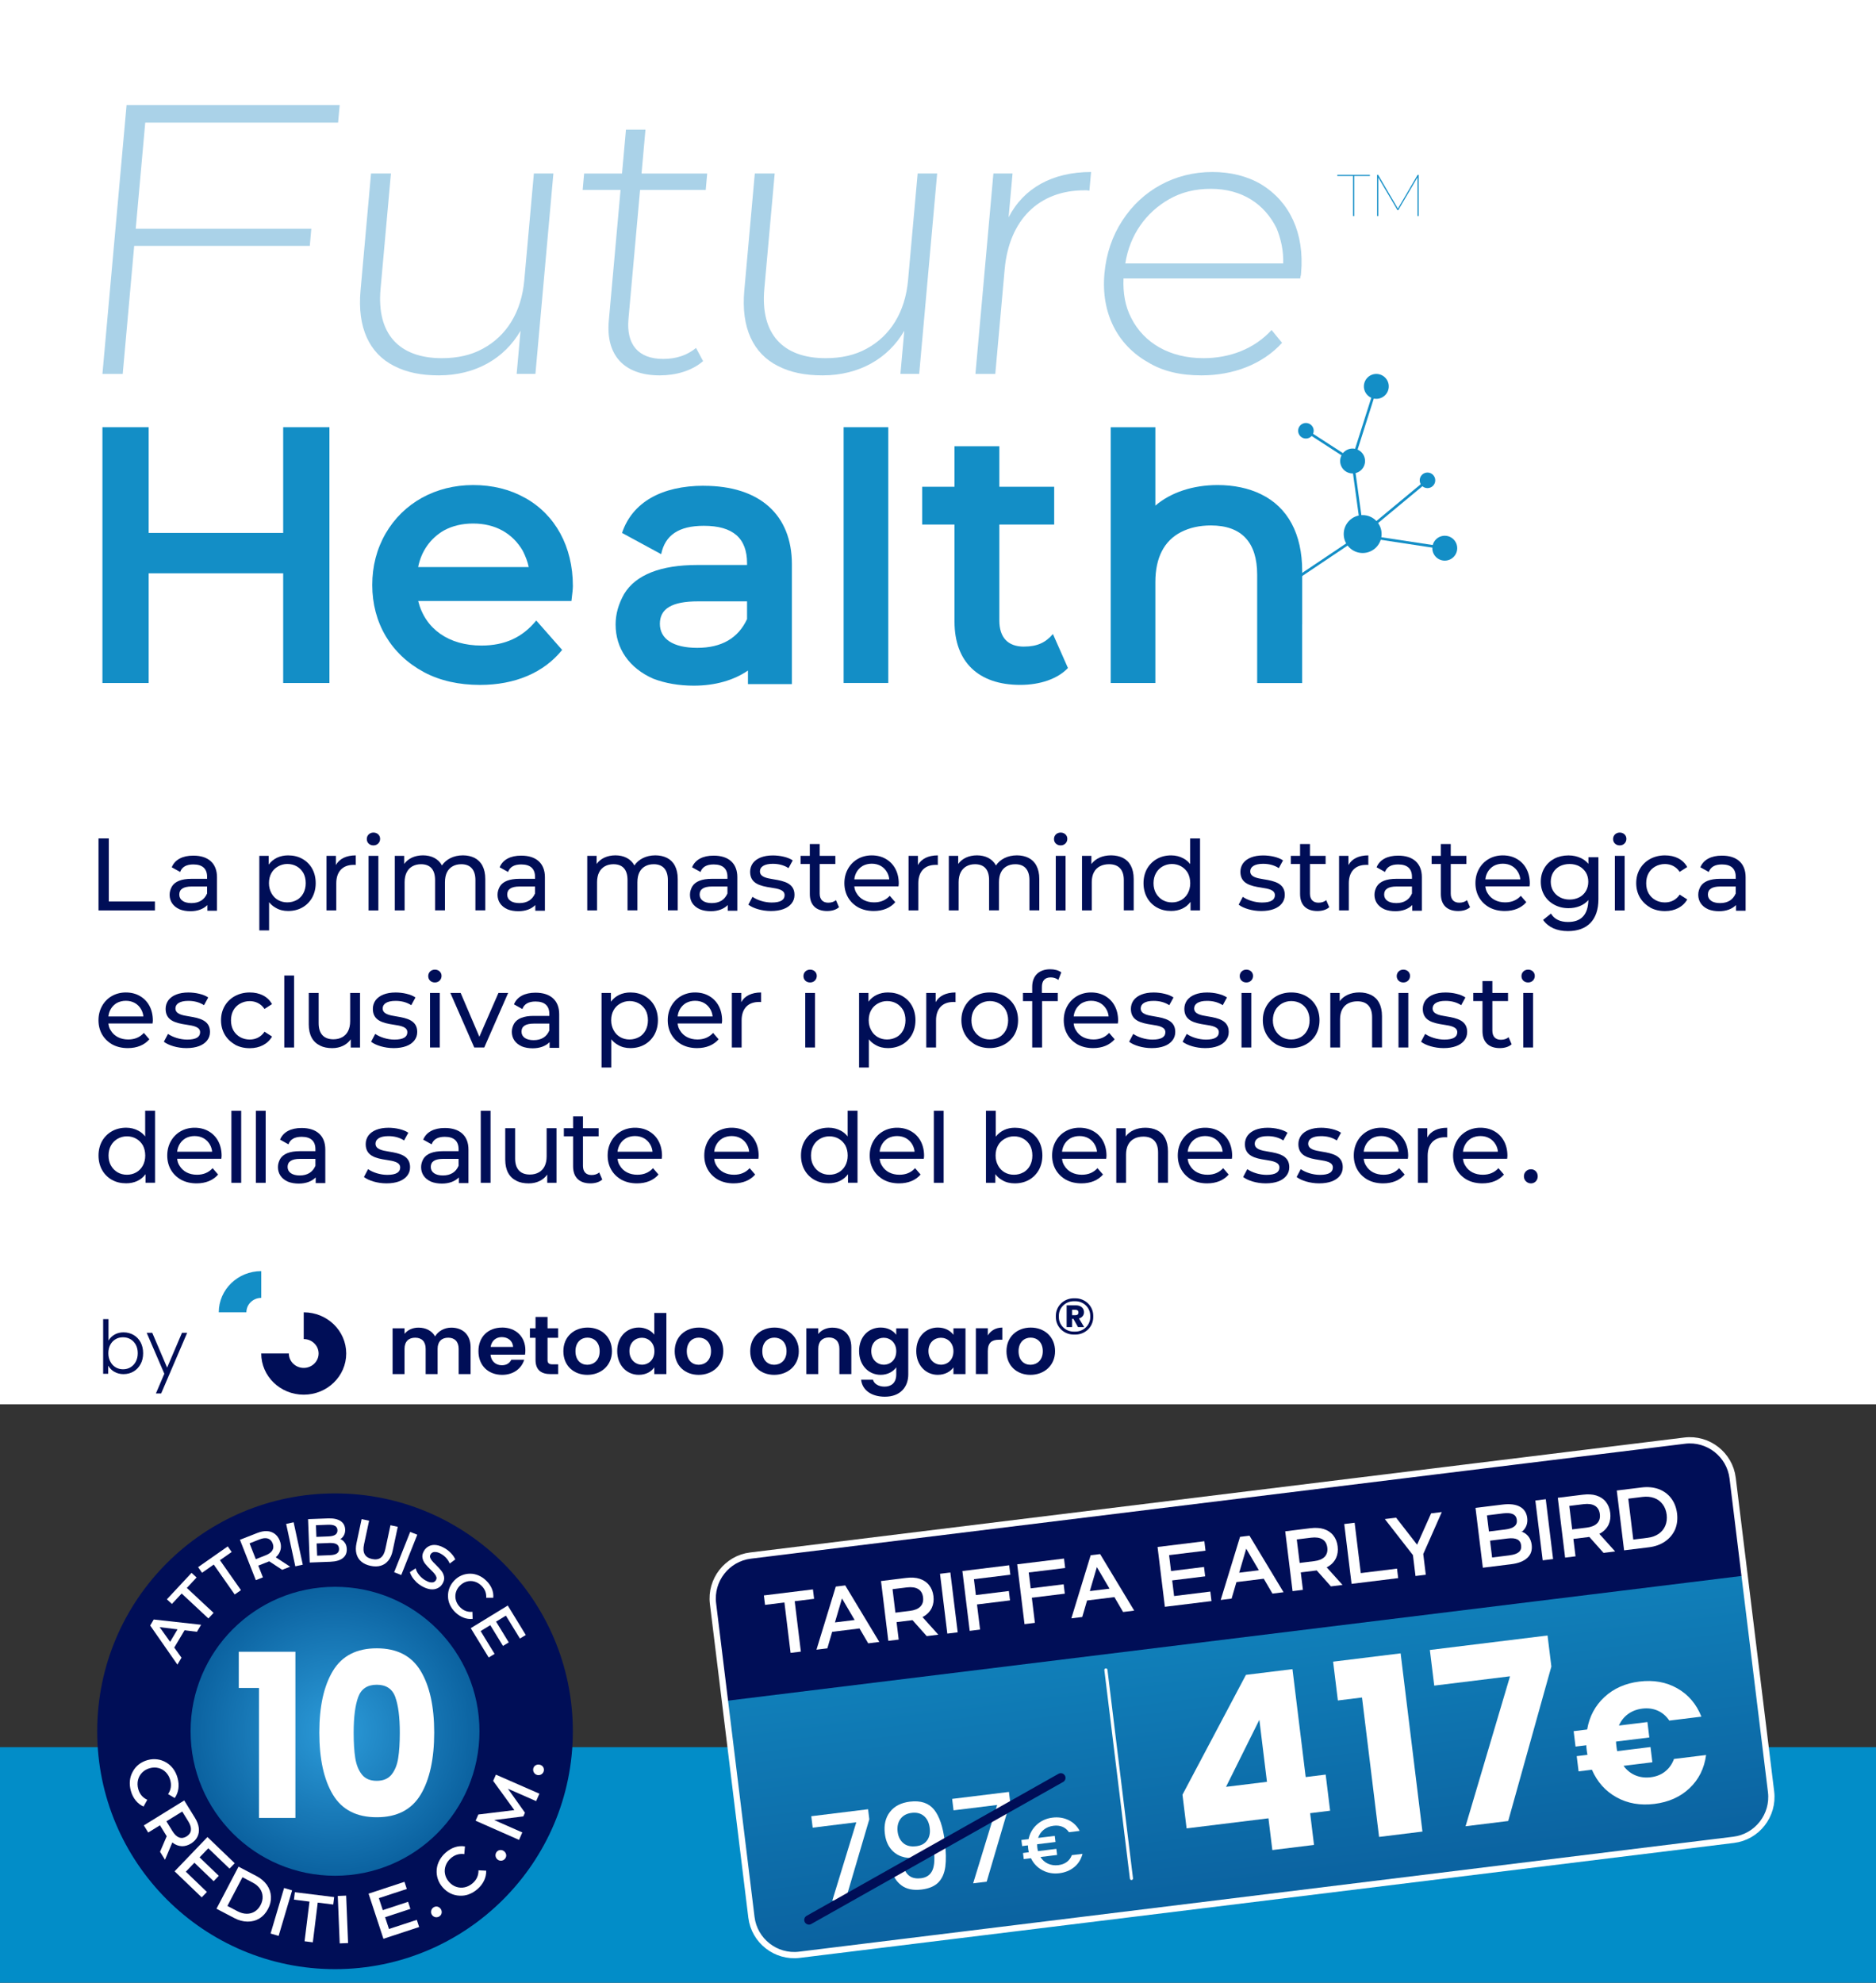 <?xml version="1.0" encoding="UTF-8"?><svg id="Livello_1" xmlns="http://www.w3.org/2000/svg" width="600" height="634" xmlns:xlink="http://www.w3.org/1999/xlink" viewBox="0 0 600 634"><rect x="0" y="0" width="600" height="634" fill="#333333" stroke="none"/><defs><style>.cls-1{fill:#3a8cc3;stroke:#000e57;stroke-width:3px;}.cls-1,.cls-2,.cls-3{stroke-linecap:round;stroke-miterlimit:10;}.cls-4,.cls-2,.cls-3{fill:none;}.cls-4,.cls-5,.cls-6,.cls-7,.cls-8,.cls-9,.cls-10,.cls-11{stroke-width:0px;}.cls-2,.cls-3{stroke:#fff;}.cls-3{stroke-width:2px;}.cls-5{fill:url(#Sfumatura_senza_nome_18);}.cls-6{fill:url(#Sfumatura_senza_nome_78);}.cls-7{fill:#138ec6;}.cls-8{fill:#aad2e8;}.cls-9{fill:#fff;}.cls-10{fill:#028dc8;}.cls-11{fill:#000e57;}</style><linearGradient id="Sfumatura_senza_nome_18" x1="251.12" y1="370.23" x2="251.12" y2="241.53" gradientTransform="translate(110.71 269.84) rotate(-7)" gradientUnits="userSpaceOnUse"><stop offset="0" stop-color="#0b62a0"/><stop offset="1" stop-color="#138ec6"/></linearGradient><radialGradient id="Sfumatura_senza_nome_78" cx="107.15" cy="553.59" fx="107.15" fy="553.59" r="46.2" gradientUnits="userSpaceOnUse"><stop offset="0" stop-color="#2c9bd9"/><stop offset="1" stop-color="#0b62a0"/></radialGradient></defs><rect class="cls-10" x="-34.44" y="558.67" width="661.09" height="82.03"/><rect class="cls-9" y="-.01" width="600" height="449.06"/><path class="cls-11" d="m49.55,291.11h-18.04v-23.02h3.29v20.17h14.75v2.85h0Z"/><path class="cls-11" d="m57.41,290.74c-2.07-.91-3.16-2.6-3.16-4.63,0-.94.26-1.79.72-2.63.97-1.62,3.07-2.47,6.26-2.47h5.01v-.62c0-2.6-1.47-3.98-4.42-3.98-2.23,0-3.63.81-4.2,2.41l-2.69-1.5c.97-2.41,3.42-3.73,6.89-3.73,4.8,0,7.58,2.47,7.58,6.89v10.74h-3.07v-1.82c-1.29,1.29-3.16,1.97-5.42,1.97-1.22,0-2.44-.19-3.5-.62h0Zm8.83-5.04v-2.23h-4.95c-2.66,0-3.95.88-3.95,2.57s1.44,2.73,3.88,2.73,4.13-1.03,5.01-3.07h0Z"/><path class="cls-11" d="m86.07,297.5h-3.13v-23.83h3v2.79c1.44-1.94,3.63-2.95,6.23-2.95,1.69,0,3.23.38,4.54,1.12,2.63,1.47,4.26,4.2,4.26,7.77,0,1.76-.41,3.32-1.16,4.67-1.54,2.66-4.23,4.23-7.64,4.23-1.47,0-2.79-.31-3.95-1-.85-.47-1.57-1.07-2.16-1.82v9.02h0,0Zm8.86-9.71c1.79-1.03,2.85-2.95,2.85-5.39,0-1.26-.26-2.35-.76-3.26-1.07-1.82-2.88-2.88-5.14-2.88-1.07,0-2.07.29-2.95.79-1.79,1-2.91,2.85-2.91,5.35,0,1.22.29,2.29.81,3.23,1,1.85,2.85,2.91,5.04,2.91,1.12,0,2.13-.26,3.04-.76h0Z"/><path class="cls-11" d="m107.56,291.11h-3.13v-17.45h3v2.95c1.09-2,3.32-3.1,6.36-3.1v3.07c-.12-.03-.29-.03-.38-.03h-.35c-3.38,0-5.51,2.07-5.51,5.89v8.68h.01Z"/><path class="cls-11" d="m117.31,268.29c0-1.19.91-2.07,2.13-2.07s2.13.85,2.13,2-.85,2.1-2.13,2.1-2.13-.88-2.13-2.04h0Zm3.7,22.83h-3.13v-17.45h3.13v17.45Z"/><path class="cls-11" d="m129.4,291.11h-3.13v-17.45h3v2.6c1.22-1.72,3.38-2.76,6.01-2.76s4.92,1.07,6.07,3.23c1.32-1.97,3.73-3.23,6.71-3.23,1.41,0,2.63.29,3.7.81,2.16,1.09,3.45,3.35,3.45,6.76v10.02h-3.16v-9.68c0-3.38-1.66-5.07-4.51-5.07-1.07,0-1.97.22-2.76.66-1.59.88-2.47,2.57-2.47,5.1v8.99h-3.16v-9.68c0-3.38-1.59-5.07-4.51-5.07-1,0-1.94.22-2.73.66-1.57.88-2.5,2.57-2.5,5.1v9h0Z"/><path class="cls-11" d="m162.29,290.74c-2.07-.91-3.16-2.6-3.16-4.63,0-.94.26-1.79.72-2.63.97-1.62,3.07-2.47,6.26-2.47h5.01v-.62c0-2.6-1.47-3.98-4.42-3.98-2.23,0-3.63.81-4.2,2.41l-2.69-1.5c.97-2.41,3.42-3.73,6.89-3.73,4.8,0,7.58,2.47,7.58,6.89v10.74h-3.07v-1.82c-1.29,1.29-3.16,1.97-5.42,1.97-1.22,0-2.44-.19-3.5-.62h0Zm8.83-5.04v-2.23h-4.95c-2.66,0-3.95.88-3.95,2.57s1.44,2.73,3.88,2.73,4.13-1.03,5.01-3.07h0Z"/><path class="cls-11" d="m190.95,291.11h-3.13v-17.45h3v2.6c1.22-1.72,3.38-2.76,6.01-2.76s4.92,1.07,6.07,3.23c1.32-1.97,3.73-3.23,6.71-3.23,1.41,0,2.63.29,3.7.81,2.16,1.09,3.45,3.35,3.45,6.76v10.02h-3.16v-9.68c0-3.38-1.66-5.07-4.51-5.07-1.07,0-1.97.22-2.76.66-1.59.88-2.47,2.57-2.47,5.1v8.99h-3.16v-9.68c0-3.38-1.59-5.07-4.51-5.07-1,0-1.94.22-2.73.66-1.57.88-2.5,2.57-2.5,5.1v9h0Z"/><path class="cls-11" d="m223.83,290.74c-2.07-.91-3.16-2.6-3.16-4.63,0-.94.26-1.79.72-2.63.97-1.62,3.07-2.47,6.26-2.47h5.01v-.62c0-2.6-1.47-3.98-4.42-3.98-2.23,0-3.63.81-4.2,2.41l-2.69-1.5c.97-2.41,3.42-3.73,6.89-3.73,4.8,0,7.58,2.47,7.58,6.89v10.74h-3.07v-1.82c-1.29,1.29-3.16,1.97-5.42,1.97-1.22,0-2.44-.19-3.5-.62h0Zm8.83-5.04v-2.23h-4.95c-2.66,0-3.95.88-3.95,2.57s1.44,2.73,3.88,2.73,4.13-1.03,5.01-3.07h0Z"/><path class="cls-11" d="m239.35,289.27l1.32-2.5c1.47,1.03,3.85,1.82,6.14,1.82,2.91,0,4.13-.88,4.13-2.35,0-1.72-2.1-2.07-4.32-2.41-3.57-.53-6.71-1.32-6.71-5.07,0-1.03.31-1.97.88-2.76,1.19-1.57,3.42-2.47,6.39-2.47,2.29,0,4.88.56,6.36,1.59l-1.35,2.47c-1.59-1.03-3.32-1.38-5.04-1.38-2.76,0-4.1,1-4.1,2.41,0,1.79,2.13,2.19,4.32,2.54,3.5.56,6.73,1.32,6.73,4.98,0,1.07-.31,1.97-.94,2.76-1.22,1.54-3.47,2.41-6.61,2.41-2.88,0-5.73-.88-7.21-2.04h.01Z"/><path class="cls-11" d="m259,285.86v-9.59h-2.95v-2.6h2.95v-3.79h3.16v3.79h5.01v2.6h-5.01v9.46c0,1.88,1,2.91,2.73,2.91,1,0,1.82-.26,2.47-.81l.97,2.26c-.94.85-2.35,1.22-3.79,1.22-3.54,0-5.54-1.94-5.54-5.45h0Z"/><path class="cls-11" d="m274.54,290.17c-2.82-1.57-4.48-4.32-4.48-7.77,0-1.76.41-3.26,1.16-4.6,1.5-2.66,4.26-4.29,7.58-4.29,1.69,0,3.2.38,4.48,1.12,2.6,1.47,4.17,4.26,4.17,7.86,0,.26-.06.66-.09.94h-14.13c.09.85.31,1.57.76,2.23,1.07,1.82,3.07,2.88,5.57,2.88,2.07,0,3.73-.69,5.01-2.1l1.76,2.04c-1.59,1.85-3.98,2.82-6.89,2.82-1.85,0-3.47-.38-4.88-1.12h0v-.02Zm9.87-8.99c-.06-.79-.31-1.54-.66-2.19-.97-1.76-2.69-2.82-4.95-2.82-1.07,0-2.07.26-2.91.72-1.47.88-2.47,2.41-2.66,4.29h11.18,0,0Z"/><path class="cls-11" d="m293.71,291.11h-3.13v-17.45h3v2.95c1.09-2,3.32-3.1,6.36-3.1v3.07c-.12-.03-.29-.03-.38-.03h-.35c-3.38,0-5.51,2.07-5.51,5.89v8.68h.01Z"/><path class="cls-11" d="m306.59,291.11h-3.13v-17.45h3v2.6c1.22-1.72,3.38-2.76,6.01-2.76s4.92,1.07,6.07,3.23c1.32-1.97,3.73-3.23,6.71-3.23,1.41,0,2.63.29,3.7.81,2.16,1.09,3.45,3.35,3.45,6.76v10.02h-3.16v-9.68c0-3.38-1.66-5.07-4.51-5.07-1.07,0-1.97.22-2.76.66-1.59.88-2.47,2.57-2.47,5.1v8.99h-3.16v-9.68c0-3.38-1.59-5.07-4.51-5.07-1,0-1.94.22-2.73.66-1.57.88-2.5,2.57-2.5,5.1v9h0Z"/><path class="cls-11" d="m337.1,268.29c0-1.19.91-2.07,2.13-2.07s2.13.85,2.13,2-.85,2.1-2.13,2.1-2.13-.88-2.13-2.04h0Zm3.7,22.83h-3.13v-17.45h3.13v17.45Z"/><path class="cls-11" d="m349.19,291.11h-3.13v-17.45h3v2.63c1.29-1.76,3.54-2.79,6.3-2.79,1.41,0,2.69.29,3.76.81,2.19,1.09,3.47,3.35,3.47,6.76v10.02h-3.16v-9.68c0-3.38-1.72-5.07-4.7-5.07-1.12,0-2.1.22-2.95.66-1.66.88-2.6,2.57-2.6,5.1v8.99h0,0Z"/><path class="cls-11" d="m370.05,290.21c-2.66-1.5-4.32-4.26-4.32-7.8,0-1.79.41-3.32,1.16-4.67,1.54-2.63,4.26-4.23,7.68-4.23,1.47,0,2.79.35,3.98,1,.81.44,1.5,1.03,2.1,1.79v-8.21h3.16v23.02h-3.04v-2.73c-1.44,1.94-3.63,2.91-6.2,2.91-1.69,0-3.2-.35-4.51-1.09h.01Zm7.74-2.41c1.79-1.03,2.88-2.95,2.88-5.39,0-1.26-.29-2.35-.76-3.26-1.07-1.82-2.91-2.88-5.1-2.88-1.12,0-2.1.29-3,.79-1.72,1-2.88,2.85-2.88,5.35,0,1.22.26,2.29.79,3.23,1.07,1.85,2.88,2.91,5.1,2.91,1.09,0,2.1-.26,2.97-.76h0Z"/><path class="cls-11" d="m396.16,289.27l1.32-2.5c1.47,1.03,3.85,1.82,6.14,1.82,2.91,0,4.13-.88,4.13-2.35,0-1.72-2.1-2.07-4.32-2.41-3.57-.53-6.71-1.32-6.71-5.07,0-1.03.31-1.97.88-2.76,1.19-1.57,3.42-2.47,6.39-2.47,2.29,0,4.88.56,6.36,1.59l-1.35,2.47c-1.59-1.03-3.32-1.38-5.04-1.38-2.76,0-4.1,1-4.1,2.41,0,1.79,2.13,2.19,4.32,2.54,3.5.56,6.73,1.32,6.73,4.98,0,1.07-.31,1.97-.94,2.76-1.22,1.54-3.47,2.41-6.61,2.41-2.88,0-5.73-.88-7.21-2.04h.01Z"/><path class="cls-11" d="m415.8,285.86v-9.59h-2.95v-2.6h2.95v-3.79h3.16v3.79h5.01v2.6h-5.01v9.46c0,1.88,1,2.91,2.73,2.91,1,0,1.82-.26,2.47-.81l.97,2.26c-.94.85-2.35,1.22-3.79,1.22-3.54,0-5.54-1.94-5.54-5.45h0Z"/><path class="cls-11" d="m431.4,291.11h-3.13v-17.45h3v2.95c1.09-2,3.32-3.1,6.36-3.1v3.07c-.12-.03-.29-.03-.38-.03h-.35c-3.38,0-5.51,2.07-5.51,5.89v8.68h.01Z"/><path class="cls-11" d="m442.76,290.74c-2.07-.91-3.16-2.6-3.16-4.63,0-.94.26-1.79.72-2.63.97-1.62,3.07-2.47,6.26-2.47h5.01v-.62c0-2.6-1.47-3.98-4.42-3.98-2.23,0-3.63.81-4.2,2.41l-2.69-1.5c.97-2.41,3.42-3.73,6.89-3.73,4.8,0,7.58,2.47,7.58,6.89v10.74h-3.07v-1.82c-1.29,1.29-3.16,1.97-5.42,1.97-1.22,0-2.44-.19-3.5-.62h0Zm8.83-5.04v-2.23h-4.95c-2.66,0-3.95.88-3.95,2.57s1.44,2.73,3.88,2.73,4.13-1.03,5.01-3.07h0Z"/><path class="cls-11" d="m460.83,285.86v-9.59h-2.95v-2.6h2.95v-3.79h3.16v3.79h5.01v2.6h-5.01v9.46c0,1.88,1,2.91,2.73,2.91,1,0,1.82-.26,2.47-.81l.97,2.26c-.94.85-2.35,1.22-3.79,1.22-3.54,0-5.54-1.94-5.54-5.45h0Z"/><path class="cls-11" d="m476.37,290.17c-2.82-1.57-4.48-4.32-4.48-7.77,0-1.76.41-3.26,1.16-4.6,1.5-2.66,4.26-4.29,7.58-4.29,1.69,0,3.2.38,4.48,1.12,2.6,1.47,4.17,4.26,4.17,7.86,0,.26-.06.66-.09.94h-14.13c.09.85.31,1.57.76,2.23,1.07,1.82,3.07,2.88,5.57,2.88,2.07,0,3.73-.69,5.01-2.1l1.76,2.04c-1.59,1.85-3.98,2.82-6.89,2.82-1.85,0-3.47-.38-4.88-1.12h0v-.02Zm9.87-8.99c-.06-.79-.31-1.54-.66-2.19-.97-1.76-2.69-2.82-4.95-2.82-1.07,0-2.07.26-2.91.72-1.47.88-2.47,2.41-2.66,4.29h11.18,0Z"/><path class="cls-11" d="m493.51,294.16l2.54-2.04c1.07,1.82,2.95,2.69,5.45,2.69,4.1,0,6.39-2.19,6.51-7.01-1.5,1.76-3.88,2.6-6.36,2.6-1.69,0-3.2-.38-4.51-1.09-2.66-1.41-4.35-4.04-4.35-7.36,0-1.69.41-3.16,1.19-4.45,1.54-2.5,4.26-3.98,7.68-3.98,1.47,0,2.85.31,4.07.91.88.44,1.66,1.03,2.29,1.79v-2.1h3.2v13.43c0,6.68-3.63,10.18-9.74,10.18-3.54,0-6.3-1.22-7.95-3.57h0s0-.01,0-.01Zm11.59-7.23c1.82-.97,2.88-2.76,2.88-4.98,0-1.12-.26-2.1-.76-2.95-1.07-1.72-2.88-2.73-5.23-2.73-1.16,0-2.19.26-3.1.69-1.82.97-2.91,2.76-2.91,4.98,0,1.12.26,2.1.79,2.97,1.03,1.69,2.91,2.73,5.23,2.73,1.16,0,2.19-.26,3.1-.72h0Z"/><path class="cls-11" d="m515.91,268.29c0-1.19.91-2.07,2.13-2.07s2.13.85,2.13,2-.85,2.1-2.13,2.1-2.13-.88-2.13-2.04h0Zm3.7,22.83h-3.13v-17.45h3.13v17.45Z"/><path class="cls-11" d="m527.79,290.17c-2.79-1.57-4.48-4.32-4.48-7.77,0-1.76.41-3.26,1.19-4.6,1.57-2.66,4.48-4.29,8.01-4.29,3.16,0,5.76,1.26,7.11,3.73l-2.41,1.54c-1.12-1.69-2.85-2.5-4.73-2.5-1.16,0-2.16.29-3.07.79-1.79,1-2.91,2.85-2.91,5.35,0,1.26.26,2.32.79,3.26,1.07,1.82,2.95,2.88,5.2,2.88,1.88,0,3.6-.79,4.73-2.5l2.41,1.54c-1.35,2.38-3.95,3.73-7.11,3.73-1.79,0-3.35-.38-4.73-1.12h0s0-.02,0-.02Z"/><path class="cls-11" d="m546.31,290.74c-2.07-.91-3.16-2.6-3.16-4.63,0-.94.26-1.79.72-2.63.97-1.62,3.07-2.47,6.26-2.47h5.01v-.62c0-2.6-1.47-3.98-4.42-3.98-2.23,0-3.63.81-4.2,2.41l-2.69-1.5c.97-2.41,3.42-3.73,6.89-3.73,4.8,0,7.58,2.47,7.58,6.89v10.74h-3.07v-1.82c-1.29,1.29-3.16,1.97-5.42,1.97-1.22,0-2.44-.19-3.5-.62h0Zm8.83-5.04v-2.23h-4.95c-2.66,0-3.95.88-3.95,2.57s1.44,2.73,3.88,2.73,4.13-1.03,5.01-3.07h0Z"/><path class="cls-11" d="m35.98,334.01c-2.82-1.57-4.48-4.32-4.48-7.77,0-1.76.41-3.26,1.16-4.6,1.5-2.66,4.26-4.29,7.58-4.29,1.69,0,3.2.38,4.48,1.12,2.6,1.47,4.17,4.26,4.17,7.86,0,.26-.06.66-.09.94h-14.13c.09.85.31,1.57.76,2.23,1.07,1.82,3.07,2.88,5.57,2.88,2.07,0,3.73-.69,5.01-2.1l1.76,2.04c-1.59,1.85-3.98,2.82-6.89,2.82-1.85,0-3.47-.38-4.88-1.12h0v-.02Zm9.87-8.99c-.06-.79-.31-1.54-.66-2.19-.97-1.76-2.69-2.82-4.95-2.82-1.07,0-2.07.26-2.91.72-1.47.88-2.47,2.41-2.66,4.29h11.18,0Z"/><path class="cls-11" d="m52.41,333.1l1.32-2.5c1.47,1.03,3.85,1.82,6.14,1.82,2.91,0,4.13-.88,4.13-2.35,0-1.72-2.1-2.07-4.32-2.41-3.57-.53-6.71-1.32-6.71-5.07,0-1.03.31-1.97.88-2.76,1.19-1.57,3.42-2.47,6.39-2.47,2.29,0,4.88.56,6.36,1.59l-1.35,2.47c-1.59-1.03-3.32-1.38-5.04-1.38-2.76,0-4.1,1-4.1,2.41,0,1.79,2.13,2.19,4.32,2.54,3.5.56,6.73,1.32,6.73,4.98,0,1.07-.31,1.97-.94,2.76-1.22,1.54-3.47,2.41-6.61,2.41-2.88,0-5.73-.88-7.21-2.04h.01Z"/><path class="cls-11" d="m75.17,334.01c-2.79-1.57-4.48-4.32-4.48-7.77,0-1.76.41-3.26,1.19-4.6,1.57-2.66,4.48-4.29,8.01-4.29,3.16,0,5.76,1.26,7.11,3.73l-2.41,1.54c-1.12-1.69-2.85-2.5-4.73-2.5-1.16,0-2.16.29-3.07.79-1.79,1-2.91,2.85-2.91,5.35,0,1.26.26,2.32.79,3.26,1.07,1.82,2.95,2.88,5.2,2.88,1.88,0,3.6-.79,4.73-2.5l2.41,1.54c-1.35,2.38-3.95,3.73-7.11,3.73-1.79,0-3.35-.38-4.73-1.12h0s0-.02,0-.02Z"/><path class="cls-11" d="m94.05,334.95h-3.13v-23.02h3.13v23.02Z"/><path class="cls-11" d="m102.35,334.32c-2.29-1.09-3.6-3.35-3.6-6.76v-10.06h3.16v9.68c0,3.42,1.72,5.14,4.7,5.14,1.09,0,2.04-.22,2.88-.69,1.59-.88,2.5-2.63,2.5-5.1v-9.02h3.16v17.45h-2.97v-2.63c-1.29,1.82-3.42,2.82-5.92,2.82-1.5,0-2.82-.26-3.92-.81h0v-.02Z"/><path class="cls-11" d="m118.69,333.1l1.32-2.5c1.47,1.03,3.85,1.82,6.14,1.82,2.91,0,4.13-.88,4.13-2.35,0-1.72-2.1-2.07-4.32-2.41-3.57-.53-6.71-1.32-6.71-5.07,0-1.03.31-1.97.88-2.76,1.19-1.57,3.42-2.47,6.39-2.47,2.29,0,4.88.56,6.36,1.59l-1.35,2.47c-1.59-1.03-3.32-1.38-5.04-1.38-2.76,0-4.1,1-4.1,2.41,0,1.79,2.13,2.19,4.32,2.54,3.5.56,6.73,1.32,6.73,4.98,0,1.07-.31,1.97-.94,2.76-1.22,1.54-3.47,2.41-6.61,2.41-2.88,0-5.73-.88-7.21-2.04h.01Z"/><path class="cls-11" d="m136.96,312.12c0-1.19.91-2.07,2.13-2.07s2.13.85,2.13,2-.85,2.1-2.13,2.1-2.13-.88-2.13-2.04h0Zm3.7,22.83h-3.13v-17.45h3.13v17.45Z"/><path class="cls-11" d="m154.88,334.95h-3.2l-7.64-17.45h3.29l5.98,14,6.11-14h3.1l-7.64,17.45h.01,0Z"/><path class="cls-11" d="m166.86,334.57c-2.07-.91-3.16-2.6-3.16-4.63,0-.94.26-1.79.72-2.63.97-1.62,3.07-2.47,6.26-2.47h5.01v-.62c0-2.6-1.47-3.98-4.42-3.98-2.23,0-3.63.81-4.2,2.41l-2.69-1.5c.97-2.41,3.42-3.73,6.89-3.73,4.8,0,7.58,2.47,7.58,6.89v10.74h-3.07v-1.82c-1.29,1.29-3.16,1.97-5.42,1.97-1.22,0-2.44-.19-3.5-.62h0Zm8.83-5.04v-2.23h-4.95c-2.66,0-3.95.88-3.95,2.57s1.44,2.73,3.88,2.73,4.13-1.03,5.01-3.07h0Z"/><path class="cls-11" d="m195.52,341.34h-3.13v-23.83h3v2.79c1.44-1.94,3.63-2.95,6.23-2.95,1.69,0,3.23.38,4.54,1.12,2.63,1.47,4.26,4.2,4.26,7.77,0,1.76-.41,3.32-1.16,4.67-1.54,2.66-4.23,4.23-7.64,4.23-1.47,0-2.79-.31-3.95-1-.85-.47-1.57-1.07-2.16-1.82v9.02h0,0Zm8.86-9.71c1.79-1.03,2.85-2.95,2.85-5.39,0-1.26-.26-2.35-.76-3.26-1.07-1.82-2.88-2.88-5.14-2.88-1.07,0-2.07.29-2.95.79-1.79,1-2.91,2.85-2.91,5.35,0,1.22.29,2.29.81,3.23,1,1.85,2.85,2.91,5.04,2.91,1.12,0,2.13-.26,3.04-.76h0,0Z"/><path class="cls-11" d="m218.04,334.01c-2.82-1.57-4.48-4.32-4.48-7.77,0-1.76.41-3.26,1.16-4.6,1.5-2.66,4.26-4.29,7.58-4.29,1.69,0,3.2.38,4.48,1.12,2.6,1.47,4.17,4.26,4.17,7.86,0,.26-.06.66-.09.94h-14.13c.09.85.31,1.57.76,2.23,1.07,1.82,3.07,2.88,5.57,2.88,2.07,0,3.73-.69,5.01-2.1l1.76,2.04c-1.59,1.85-3.98,2.82-6.89,2.82-1.85,0-3.47-.38-4.88-1.12h0v-.02Zm9.87-8.99c-.06-.79-.31-1.54-.66-2.19-.97-1.76-2.69-2.82-4.95-2.82-1.07,0-2.07.26-2.91.72-1.47.88-2.47,2.41-2.66,4.29h11.18,0,0Z"/><path class="cls-11" d="m237.2,334.95h-3.13v-17.45h3v2.95c1.09-2,3.32-3.1,6.36-3.1v3.07c-.12-.03-.29-.03-.38-.03h-.35c-3.38,0-5.51,2.07-5.51,5.89v8.68h.01Z"/><path class="cls-11" d="m256.97,312.12c0-1.19.91-2.07,2.13-2.07s2.13.85,2.13,2-.85,2.1-2.13,2.1-2.13-.88-2.13-2.04h0Zm3.7,22.83h-3.13v-17.45h3.13v17.45Z"/><path class="cls-11" d="m277.89,341.34h-3.13v-23.83h3v2.79c1.44-1.94,3.63-2.95,6.23-2.95,1.69,0,3.23.38,4.54,1.12,2.63,1.47,4.26,4.2,4.26,7.77,0,1.76-.41,3.32-1.16,4.67-1.54,2.66-4.23,4.23-7.64,4.23-1.47,0-2.79-.31-3.95-1-.85-.47-1.57-1.07-2.16-1.82v9.02h0,0Zm8.86-9.71c1.79-1.03,2.85-2.95,2.85-5.39,0-1.26-.26-2.35-.76-3.26-1.07-1.82-2.88-2.88-5.14-2.88-1.07,0-2.07.29-2.95.79-1.79,1-2.91,2.85-2.91,5.35,0,1.22.29,2.29.81,3.23,1,1.85,2.85,2.91,5.04,2.91,1.12,0,2.13-.26,3.04-.76h0,0Z"/><path class="cls-11" d="m299.38,334.95h-3.13v-17.45h3v2.95c1.09-2,3.32-3.1,6.36-3.1v3.07c-.12-.03-.29-.03-.38-.03h-.35c-3.38,0-5.51,2.07-5.51,5.89v8.68h.01Z"/><path class="cls-11" d="m311.9,334.01c-2.73-1.57-4.42-4.35-4.42-7.77,0-1.76.41-3.26,1.19-4.6,1.57-2.66,4.38-4.29,7.89-4.29,1.76,0,3.29.38,4.67,1.12,2.73,1.5,4.38,4.23,4.38,7.77,0,1.72-.41,3.26-1.16,4.6-1.57,2.66-4.45,4.29-7.89,4.29-1.76,0-3.32-.38-4.67-1.12h0Zm7.71-2.38c1.76-1.03,2.82-2.95,2.82-5.39,0-1.26-.29-2.35-.76-3.26-1.03-1.82-2.88-2.88-5.1-2.88-1.12,0-2.1.29-3,.79-1.72,1-2.88,2.85-2.88,5.35,0,1.22.26,2.29.79,3.23,1.07,1.85,2.88,2.91,5.1,2.91,1.12,0,2.13-.26,3.04-.76h0Z"/><path class="cls-11" d="m333.29,334.95h-3.16v-14.84h-2.95v-2.6h2.95v-1.97c0-3.42,2.07-5.61,5.76-5.61,1.35,0,2.66.31,3.54,1l-.94,2.41c-.66-.53-1.5-.81-2.44-.81-1.85,0-2.82,1.03-2.82,3.07v1.91h5.07v2.6h-5.01v14.84h.01Z"/><path class="cls-11" d="m344.7,334.01c-2.82-1.57-4.48-4.32-4.48-7.77,0-1.76.41-3.26,1.16-4.6,1.5-2.66,4.26-4.29,7.58-4.29,1.69,0,3.2.38,4.48,1.12,2.6,1.47,4.17,4.26,4.17,7.86,0,.26-.06.66-.09.94h-14.13c.09.85.31,1.57.76,2.23,1.07,1.82,3.07,2.88,5.57,2.88,2.07,0,3.73-.69,5.01-2.1l1.76,2.04c-1.59,1.85-3.98,2.82-6.89,2.82-1.85,0-3.47-.38-4.88-1.12h0v-.02Zm9.87-8.99c-.06-.79-.31-1.54-.66-2.19-.97-1.76-2.69-2.82-4.95-2.82-1.07,0-2.07.26-2.91.72-1.47.88-2.47,2.41-2.66,4.29h11.18,0Z"/><path class="cls-11" d="m361.13,333.1l1.32-2.5c1.47,1.03,3.85,1.82,6.14,1.82,2.91,0,4.13-.88,4.13-2.35,0-1.72-2.1-2.07-4.32-2.41-3.57-.53-6.71-1.32-6.71-5.07,0-1.03.31-1.97.88-2.76,1.19-1.57,3.42-2.47,6.39-2.47,2.29,0,4.88.56,6.36,1.59l-1.35,2.47c-1.59-1.03-3.32-1.38-5.04-1.38-2.76,0-4.1,1-4.1,2.41,0,1.79,2.13,2.19,4.32,2.54,3.5.56,6.73,1.32,6.73,4.98,0,1.07-.31,1.97-.94,2.76-1.22,1.54-3.47,2.41-6.61,2.41-2.88,0-5.73-.88-7.21-2.04h.01Z"/><path class="cls-11" d="m378.23,333.1l1.32-2.5c1.47,1.03,3.85,1.82,6.14,1.82,2.91,0,4.13-.88,4.13-2.35,0-1.72-2.1-2.07-4.32-2.41-3.57-.53-6.71-1.32-6.71-5.07,0-1.03.31-1.97.88-2.76,1.19-1.57,3.42-2.47,6.39-2.47,2.29,0,4.88.56,6.36,1.59l-1.35,2.47c-1.59-1.03-3.32-1.38-5.04-1.38-2.76,0-4.1,1-4.1,2.41,0,1.79,2.13,2.19,4.32,2.54,3.5.56,6.73,1.32,6.73,4.98,0,1.07-.31,1.97-.94,2.76-1.22,1.54-3.47,2.41-6.61,2.41-2.88,0-5.73-.88-7.21-2.04h.01Z"/><path class="cls-11" d="m396.5,312.12c0-1.19.91-2.07,2.13-2.07s2.13.85,2.13,2-.85,2.1-2.13,2.1-2.13-.88-2.13-2.04h0Zm3.7,22.83h-3.13v-17.45h3.13v17.45Z"/><path class="cls-11" d="m408.31,334.01c-2.73-1.57-4.42-4.35-4.42-7.77,0-1.76.41-3.26,1.19-4.6,1.57-2.66,4.38-4.29,7.89-4.29,1.76,0,3.29.38,4.67,1.12,2.73,1.5,4.38,4.23,4.38,7.77,0,1.72-.41,3.26-1.16,4.6-1.57,2.66-4.45,4.29-7.89,4.29-1.76,0-3.32-.38-4.67-1.12h0Zm7.71-2.38c1.76-1.03,2.82-2.95,2.82-5.39,0-1.26-.29-2.35-.76-3.26-1.03-1.82-2.88-2.88-5.1-2.88-1.12,0-2.1.29-3,.79-1.72,1-2.88,2.85-2.88,5.35,0,1.22.26,2.29.79,3.23,1.07,1.85,2.88,2.91,5.1,2.91,1.12,0,2.13-.26,3.04-.76h0Z"/><path class="cls-11" d="m428.6,334.95h-3.13v-17.45h3v2.63c1.29-1.76,3.54-2.79,6.3-2.79,1.41,0,2.69.29,3.76.81,2.19,1.09,3.47,3.35,3.47,6.76v10.02h-3.16v-9.68c0-3.38-1.72-5.07-4.7-5.07-1.12,0-2.1.22-2.95.66-1.66.88-2.6,2.57-2.6,5.1v8.99h0,0Z"/><path class="cls-11" d="m446.71,312.12c0-1.19.91-2.07,2.13-2.07s2.13.85,2.13,2-.85,2.1-2.13,2.1-2.13-.88-2.13-2.04h0Zm3.7,22.83h-3.13v-17.45h3.13v17.45Z"/><path class="cls-11" d="m454.49,333.1l1.32-2.5c1.47,1.03,3.85,1.82,6.14,1.82,2.91,0,4.13-.88,4.13-2.35,0-1.72-2.1-2.07-4.32-2.41-3.57-.53-6.71-1.32-6.71-5.07,0-1.03.31-1.97.88-2.76,1.19-1.57,3.42-2.47,6.39-2.47,2.29,0,4.88.56,6.36,1.59l-1.35,2.47c-1.59-1.03-3.32-1.38-5.04-1.38-2.76,0-4.1,1-4.1,2.41,0,1.79,2.13,2.19,4.32,2.54,3.5.56,6.73,1.32,6.73,4.98,0,1.07-.31,1.97-.94,2.76-1.22,1.54-3.47,2.41-6.61,2.41-2.88,0-5.73-.88-7.21-2.04h.01Z"/><path class="cls-11" d="m474.14,329.69v-9.59h-2.95v-2.6h2.95v-3.79h3.16v3.79h5.01v2.6h-5.01v9.46c0,1.88,1,2.91,2.73,2.91,1,0,1.82-.26,2.47-.81l.97,2.26c-.94.85-2.35,1.22-3.79,1.22-3.54,0-5.54-1.94-5.54-5.45h0Z"/><path class="cls-11" d="m486.61,312.12c0-1.19.91-2.07,2.13-2.07s2.13.85,2.13,2-.85,2.1-2.13,2.1-2.13-.88-2.13-2.04h0Zm3.7,22.83h-3.13v-17.45h3.13v17.45Z"/><path class="cls-11" d="m35.83,377.29c-2.66-1.5-4.32-4.26-4.32-7.8,0-1.79.41-3.32,1.16-4.67,1.54-2.63,4.26-4.23,7.68-4.23,1.47,0,2.79.35,3.98,1,.81.44,1.5,1.03,2.1,1.79v-8.21h3.16v23.02h-3.04v-2.73c-1.44,1.94-3.63,2.91-6.2,2.91-1.69,0-3.2-.35-4.51-1.09h.01Zm7.74-2.41c1.79-1.03,2.88-2.95,2.88-5.39,0-1.26-.29-2.35-.76-3.26-1.07-1.82-2.91-2.88-5.1-2.88-1.12,0-2.1.29-3,.79-1.72,1-2.88,2.85-2.88,5.35,0,1.22.26,2.29.79,3.23,1.07,1.85,2.88,2.91,5.1,2.91,1.09,0,2.1-.26,2.97-.76h0Z"/><path class="cls-11" d="m57.97,377.26c-2.82-1.57-4.48-4.32-4.48-7.77,0-1.76.41-3.26,1.16-4.6,1.5-2.66,4.26-4.29,7.58-4.29,1.69,0,3.2.38,4.48,1.12,2.6,1.47,4.17,4.26,4.17,7.86,0,.26-.06.66-.09.94h-14.13c.09.85.31,1.57.76,2.23,1.07,1.82,3.07,2.88,5.57,2.88,2.07,0,3.73-.69,5.01-2.1l1.76,2.04c-1.59,1.85-3.98,2.82-6.89,2.82-1.85,0-3.47-.38-4.88-1.12h0v-.02Zm9.87-8.99c-.06-.79-.31-1.54-.66-2.19-.97-1.76-2.69-2.82-4.95-2.82-1.07,0-2.07.26-2.91.72-1.47.88-2.47,2.41-2.66,4.29h11.18,0Z"/><path class="cls-11" d="m77.14,378.21h-3.13v-23.02h3.13v23.02Z"/><path class="cls-11" d="m84.97,378.21h-3.13v-23.02h3.13v23.02Z"/><path class="cls-11" d="m92.05,377.83c-2.07-.91-3.16-2.6-3.16-4.63,0-.94.26-1.79.72-2.63.97-1.62,3.07-2.47,6.26-2.47h5.01v-.62c0-2.6-1.47-3.98-4.42-3.98-2.23,0-3.63.81-4.2,2.41l-2.69-1.5c.97-2.41,3.42-3.73,6.89-3.73,4.8,0,7.58,2.47,7.58,6.89v10.74h-3.07v-1.82c-1.29,1.29-3.16,1.97-5.42,1.97-1.22,0-2.44-.19-3.5-.62h0Zm8.83-5.04v-2.23h-4.95c-2.66,0-3.95.88-3.95,2.57s1.44,2.73,3.88,2.73,4.13-1.03,5.01-3.07h0Z"/><path class="cls-11" d="m116.4,376.35l1.32-2.5c1.47,1.03,3.85,1.82,6.14,1.82,2.91,0,4.13-.88,4.13-2.35,0-1.72-2.1-2.07-4.32-2.41-3.57-.53-6.71-1.32-6.71-5.07,0-1.03.31-1.97.88-2.76,1.19-1.57,3.42-2.47,6.39-2.47,2.29,0,4.88.56,6.36,1.59l-1.35,2.47c-1.59-1.03-3.32-1.38-5.04-1.38-2.76,0-4.1,1-4.1,2.41,0,1.79,2.13,2.19,4.32,2.54,3.5.56,6.73,1.32,6.73,4.98,0,1.07-.31,1.97-.94,2.76-1.22,1.54-3.47,2.41-6.61,2.41-2.88,0-5.73-.88-7.21-2.04h.01Z"/><path class="cls-11" d="m137.84,377.83c-2.07-.91-3.16-2.6-3.16-4.63,0-.94.26-1.79.72-2.63.97-1.62,3.07-2.47,6.26-2.47h5.01v-.62c0-2.6-1.47-3.98-4.42-3.98-2.23,0-3.63.81-4.2,2.41l-2.69-1.5c.97-2.41,3.42-3.73,6.89-3.73,4.8,0,7.58,2.47,7.58,6.89v10.74h-3.07v-1.82c-1.29,1.29-3.16,1.97-5.42,1.97-1.22,0-2.44-.19-3.5-.62h0Zm8.83-5.04v-2.23h-4.95c-2.66,0-3.95.88-3.95,2.57s1.44,2.73,3.88,2.73,4.13-1.03,5.01-3.07h0Z"/><path class="cls-11" d="m156.89,378.21h-3.13v-23.02h3.13v23.02Z"/><path class="cls-11" d="m165.19,377.57c-2.29-1.09-3.6-3.35-3.6-6.76v-10.06h3.16v9.68c0,3.42,1.72,5.14,4.7,5.14,1.09,0,2.04-.22,2.88-.69,1.59-.88,2.5-2.63,2.5-5.1v-9.02h3.16v17.45h-2.97v-2.63c-1.29,1.82-3.42,2.82-5.92,2.82-1.5,0-2.82-.26-3.92-.81h0s0-.02,0-.02Z"/><path class="cls-11" d="m183.29,372.94v-9.59h-2.95v-2.6h2.95v-3.79h3.16v3.79h5.01v2.6h-5.01v9.46c0,1.88,1,2.91,2.73,2.91,1,0,1.82-.26,2.47-.81l.97,2.26c-.94.85-2.35,1.22-3.79,1.22-3.54,0-5.54-1.94-5.54-5.45h0Z"/><path class="cls-11" d="m198.82,377.26c-2.82-1.57-4.48-4.32-4.48-7.77,0-1.76.41-3.26,1.16-4.6,1.5-2.66,4.26-4.29,7.58-4.29,1.69,0,3.2.38,4.48,1.12,2.6,1.47,4.17,4.26,4.17,7.86,0,.26-.06.66-.09.94h-14.13c.09.85.31,1.57.76,2.23,1.07,1.82,3.07,2.88,5.57,2.88,2.07,0,3.73-.69,5.01-2.1l1.76,2.04c-1.59,1.85-3.98,2.82-6.89,2.82-1.85,0-3.47-.38-4.88-1.12h0v-.02Zm9.87-8.99c-.06-.79-.31-1.54-.66-2.19-.97-1.76-2.69-2.82-4.95-2.82-1.07,0-2.07.26-2.91.72-1.47.88-2.47,2.41-2.66,4.29h11.18,0,0Z"/><path class="cls-11" d="m229.73,377.26c-2.82-1.57-4.48-4.32-4.48-7.77,0-1.76.41-3.26,1.16-4.6,1.5-2.66,4.26-4.29,7.58-4.29,1.69,0,3.2.38,4.48,1.12,2.6,1.47,4.17,4.26,4.17,7.86,0,.26-.06.66-.09.94h-14.13c.09.85.31,1.57.76,2.23,1.07,1.82,3.07,2.88,5.57,2.88,2.07,0,3.73-.69,5.01-2.1l1.76,2.04c-1.59,1.85-3.98,2.82-6.89,2.82-1.85,0-3.47-.38-4.88-1.12h0v-.02Zm9.87-8.99c-.06-.79-.31-1.54-.66-2.19-.97-1.76-2.69-2.82-4.95-2.82-1.07,0-2.07.26-2.91.72-1.47.88-2.47,2.41-2.66,4.29h11.18,0,0Z"/><path class="cls-11" d="m260.5,377.29c-2.66-1.5-4.32-4.26-4.32-7.8,0-1.79.41-3.32,1.16-4.67,1.54-2.63,4.26-4.23,7.68-4.23,1.47,0,2.79.35,3.98,1,.81.44,1.5,1.03,2.1,1.79v-8.21h3.16v23.02h-3.04v-2.73c-1.44,1.94-3.63,2.91-6.2,2.91-1.69,0-3.2-.35-4.51-1.09h.01Zm7.74-2.41c1.79-1.03,2.88-2.95,2.88-5.39,0-1.26-.29-2.35-.76-3.26-1.07-1.82-2.91-2.88-5.1-2.88-1.12,0-2.1.29-3,.79-1.72,1-2.88,2.85-2.88,5.35,0,1.22.26,2.29.79,3.23,1.07,1.85,2.88,2.91,5.1,2.91,1.09,0,2.1-.26,2.97-.76h0Z"/><path class="cls-11" d="m282.64,377.26c-2.82-1.57-4.48-4.32-4.48-7.77,0-1.76.41-3.26,1.16-4.6,1.5-2.66,4.26-4.29,7.58-4.29,1.69,0,3.2.38,4.48,1.12,2.6,1.47,4.17,4.26,4.17,7.86,0,.26-.06.66-.09.94h-14.13c.09.85.31,1.57.76,2.23,1.07,1.82,3.07,2.88,5.57,2.88,2.07,0,3.73-.69,5.01-2.1l1.76,2.04c-1.59,1.85-3.98,2.82-6.89,2.82-1.85,0-3.47-.38-4.88-1.12h0v-.02Zm9.87-8.99c-.06-.79-.31-1.54-.66-2.19-.97-1.76-2.69-2.82-4.95-2.82-1.07,0-2.07.26-2.91.72-1.47.88-2.47,2.41-2.66,4.29h11.18,0,0Z"/><path class="cls-11" d="m301.8,378.21h-3.13v-23.02h3.13v23.02Z"/><path class="cls-11" d="m320.57,377.38c-.88-.47-1.62-1.12-2.23-1.94v2.76h-3v-23.02h3.13v8.27c1.5-1.88,3.63-2.85,6.11-2.85,1.69,0,3.23.38,4.54,1.12,2.63,1.47,4.26,4.2,4.26,7.77,0,1.76-.41,3.32-1.16,4.67-1.54,2.66-4.23,4.23-7.64,4.23-1.5,0-2.85-.31-4.01-1h0Zm6.76-2.5c1.79-1.03,2.85-2.95,2.85-5.39,0-1.26-.26-2.35-.76-3.26-1.07-1.82-2.88-2.88-5.14-2.88-1.07,0-2.07.29-2.95.79-1.79,1-2.91,2.85-2.91,5.35,0,1.22.29,2.29.81,3.23,1,1.85,2.85,2.91,5.04,2.91,1.12,0,2.13-.26,3.04-.76h0Z"/><path class="cls-11" d="m340.98,377.26c-2.82-1.57-4.48-4.32-4.48-7.77,0-1.76.41-3.26,1.16-4.6,1.5-2.66,4.26-4.29,7.58-4.29,1.69,0,3.2.38,4.48,1.12,2.6,1.47,4.17,4.26,4.17,7.86,0,.26-.06.66-.09.94h-14.13c.09.85.31,1.57.76,2.23,1.07,1.82,3.07,2.88,5.57,2.88,2.07,0,3.73-.69,5.01-2.1l1.76,2.04c-1.59,1.85-3.98,2.82-6.89,2.82-1.85,0-3.47-.38-4.88-1.12h0v-.02Zm9.87-8.99c-.06-.79-.31-1.54-.66-2.19-.97-1.76-2.69-2.82-4.95-2.82-1.07,0-2.07.26-2.91.72-1.47.88-2.47,2.41-2.66,4.29h11.18,0Z"/><path class="cls-11" d="m360.15,378.21h-3.13v-17.45h3v2.63c1.29-1.76,3.54-2.79,6.3-2.79,1.41,0,2.69.29,3.76.81,2.19,1.09,3.47,3.35,3.47,6.76v10.02h-3.16v-9.68c0-3.38-1.72-5.07-4.7-5.07-1.12,0-2.1.22-2.95.66-1.66.88-2.6,2.57-2.6,5.1v8.99h0,0Z"/><path class="cls-11" d="m381.17,377.26c-2.82-1.57-4.48-4.32-4.48-7.77,0-1.76.41-3.26,1.16-4.6,1.5-2.66,4.26-4.29,7.58-4.29,1.69,0,3.2.38,4.48,1.12,2.6,1.47,4.17,4.26,4.17,7.86,0,.26-.06.66-.09.94h-14.13c.09.85.31,1.57.76,2.23,1.07,1.82,3.07,2.88,5.57,2.88,2.07,0,3.73-.69,5.01-2.1l1.76,2.04c-1.59,1.85-3.98,2.82-6.89,2.82-1.85,0-3.47-.38-4.88-1.12h0v-.02Zm9.87-8.99c-.06-.79-.31-1.54-.66-2.19-.97-1.76-2.69-2.82-4.95-2.82-1.07,0-2.07.26-2.91.72-1.47.88-2.47,2.41-2.66,4.29h11.18,0Z"/><path class="cls-11" d="m397.6,376.35l1.32-2.5c1.47,1.03,3.85,1.82,6.14,1.82,2.91,0,4.13-.88,4.13-2.35,0-1.72-2.1-2.07-4.32-2.41-3.57-.53-6.71-1.32-6.71-5.07,0-1.03.31-1.97.88-2.76,1.19-1.57,3.42-2.47,6.39-2.47,2.29,0,4.88.56,6.36,1.59l-1.35,2.47c-1.59-1.03-3.32-1.38-5.04-1.38-2.76,0-4.1,1-4.1,2.41,0,1.79,2.13,2.19,4.32,2.54,3.5.56,6.73,1.32,6.73,4.98,0,1.07-.31,1.97-.94,2.76-1.22,1.54-3.47,2.41-6.61,2.41-2.88,0-5.73-.88-7.21-2.04h.01Z"/><path class="cls-11" d="m414.7,376.35l1.32-2.5c1.47,1.03,3.85,1.82,6.14,1.82,2.91,0,4.13-.88,4.13-2.35,0-1.72-2.1-2.07-4.32-2.41-3.57-.53-6.71-1.32-6.71-5.07,0-1.03.31-1.97.88-2.76,1.19-1.57,3.42-2.47,6.39-2.47,2.29,0,4.88.56,6.36,1.59l-1.35,2.47c-1.59-1.03-3.32-1.38-5.04-1.38-2.76,0-4.1,1-4.1,2.41,0,1.79,2.13,2.19,4.32,2.54,3.5.56,6.73,1.32,6.73,4.98,0,1.07-.31,1.97-.94,2.76-1.22,1.54-3.47,2.41-6.61,2.41-2.88,0-5.73-.88-7.21-2.04h.01Z"/><path class="cls-11" d="m437.46,377.26c-2.82-1.57-4.48-4.32-4.48-7.77,0-1.76.41-3.26,1.16-4.6,1.5-2.66,4.26-4.29,7.58-4.29,1.69,0,3.2.38,4.48,1.12,2.6,1.47,4.17,4.26,4.17,7.86,0,.26-.06.66-.09.94h-14.13c.09.85.31,1.57.76,2.23,1.07,1.82,3.07,2.88,5.57,2.88,2.07,0,3.73-.69,5.01-2.1l1.76,2.04c-1.59,1.85-3.98,2.82-6.89,2.82-1.85,0-3.47-.38-4.88-1.12h0v-.02Zm9.87-8.99c-.06-.79-.31-1.54-.66-2.19-.97-1.76-2.69-2.82-4.95-2.82-1.07,0-2.07.26-2.91.72-1.47.88-2.47,2.41-2.66,4.29h11.18,0Z"/><path class="cls-11" d="m456.62,378.21h-3.13v-17.45h3v2.95c1.09-2,3.32-3.1,6.36-3.1v3.07c-.12-.03-.29-.03-.38-.03h-.35c-3.38,0-5.51,2.07-5.51,5.89v8.68h.01Z"/><path class="cls-11" d="m469.21,377.26c-2.82-1.57-4.48-4.32-4.48-7.77,0-1.76.41-3.26,1.16-4.6,1.5-2.66,4.26-4.29,7.58-4.29,1.69,0,3.2.38,4.48,1.12,2.6,1.47,4.17,4.26,4.17,7.86,0,.26-.06.66-.09.94h-14.13c.09.85.31,1.57.76,2.23,1.07,1.82,3.07,2.88,5.57,2.88,2.07,0,3.73-.69,5.01-2.1l1.76,2.04c-1.59,1.85-3.98,2.82-6.89,2.82-1.85,0-3.47-.38-4.88-1.12h0v-.02Zm9.87-8.99c-.06-.79-.31-1.54-.66-2.19-.97-1.76-2.69-2.82-4.95-2.82-1.07,0-2.07.26-2.91.72-1.47.88-2.47,2.41-2.66,4.29h11.18,0Z"/><path class="cls-11" d="m487.39,376.14c0-1.32,1.03-2.26,2.26-2.26s2.16.94,2.16,2.26-.97,2.26-2.16,2.26-2.26-.94-2.26-2.26Z"/><path class="cls-11" d="m36.51,438.62c-.76-.45-1.41-1.12-1.9-1.93v2.59h-1.62v-17.48h1.71v6.85c1.05-1.71,2.76-2.62,4.8-2.62,1.19,0,2.26.29,3.22.83,1.9,1.12,3.06,3.16,3.06,5.85,0,1.31-.27,2.47-.82,3.47-1.07,2.02-3.06,3.21-5.46,3.21-1.12,0-2.1-.26-2.99-.79h0Zm5.25-1.43c1.41-.86,2.3-2.45,2.3-4.47,0-1.02-.2-1.93-.62-2.71-.84-1.52-2.28-2.4-4.09-2.4-.89,0-1.69.19-2.4.62-1.44.86-2.3,2.43-2.3,4.49,0,1.02.23,1.9.64,2.67.8,1.55,2.28,2.45,4.06,2.45.89,0,1.71-.22,2.4-.64h0Z"/><path class="cls-11" d="m51.56,445.56h-1.69l2.69-6.3-5.64-13.08h1.78l4.75,11.13,4.75-11.13h1.66l-8.31,19.38Z"/><path class="cls-11" d="m144.33,424.52c-2.21,0-4.2,1.14-5.18,2.8-1.04-1.82-2.97-2.8-5.32-2.8-1.88,0-3.49.77-4.45,1.98v-1.77h-3.82v14.64h3.82v-8.09c0-2.33,1.34-3.54,3.41-3.54s3.35,1.22,3.35,3.54v8.09h3.82v-8.09c0-2.33,1.34-3.54,3.38-3.54s3.35,1.22,3.35,3.54v8.09h3.82v-8.59c0-4.05-2.56-6.26-6.19-6.26h0Z"/><path class="cls-11" d="m160.6,424.5c-4.47,0-7.58,2.93-7.58,7.56s3.19,7.56,7.58,7.56c3.74,0,6.25-2.14,7.06-4.84h-4.12c-.49.98-1.39,1.77-3.03,1.77-1.91,0-3.43-1.22-3.63-3.38h11.04c.08-.48.11-.95.11-1.43,0-4.36-3.08-7.25-7.44-7.25h0Zm-3.68,6.19c.3-2.01,1.75-3.14,3.57-3.14,1.96,0,3.54,1.22,3.6,3.14h-7.17Z"/><path class="cls-11" d="m175.13,421.11h-3.85v3.62h-1.8v3.04h1.8v7.06c0,3.36,1.94,4.55,4.83,4.55h2.4v-3.12h-1.78c-1.2,0-1.61-.42-1.61-1.4v-7.08h3.38v-3.04h-3.38v-3.62h0Z"/><path class="cls-11" d="m187.95,424.5c-4.37,0-7.77,2.93-7.77,7.56s3.3,7.56,7.66,7.56,7.88-2.96,7.88-7.56-3.41-7.56-7.77-7.56Zm-.11,11.9c-2.04,0-3.79-1.43-3.79-4.34s1.83-4.34,3.84-4.34,3.9,1.4,3.9,4.34-1.94,4.34-3.95,4.34Z"/><path class="cls-11" d="m209.27,426.77c-1.04-1.37-2.95-2.28-4.94-2.28-3.87,0-6.93,2.93-6.93,7.51s3.06,7.61,6.9,7.61c2.37,0,4.06-1.06,4.96-2.4v2.17h3.87v-19.56h-3.87v6.96h0Zm-3.98,9.6c-2.04,0-3.98-1.59-3.98-4.36s1.94-4.25,3.98-4.25,4.01,1.53,4.01,4.31-1.91,4.31-4.01,4.31h0Z"/><path class="cls-11" d="m223.56,424.5c-4.37,0-7.77,2.93-7.77,7.56s3.3,7.56,7.66,7.56,7.88-2.96,7.88-7.56-3.41-7.56-7.77-7.56Zm-.11,11.9c-2.04,0-3.79-1.43-3.79-4.34s1.83-4.34,3.84-4.34,3.9,1.4,3.9,4.34-1.94,4.34-3.95,4.34Z"/><path class="cls-11" d="m247.71,424.5c-4.37,0-7.77,2.93-7.77,7.56s3.3,7.56,7.66,7.56,7.88-2.96,7.88-7.56-3.41-7.56-7.77-7.56Zm-.11,11.9c-2.04,0-3.79-1.43-3.79-4.34s1.83-4.34,3.85-4.34,3.9,1.4,3.9,4.34-1.94,4.34-3.95,4.34h0Z"/><path class="cls-11" d="m266.25,424.52c-1.94,0-3.57.79-4.55,2.04v-1.82h-3.82v14.64h3.82v-8.09c0-2.35,1.34-3.62,3.41-3.62s3.35,1.27,3.35,3.62v8.09h3.82v-8.59c0-4.05-2.51-6.26-6.02-6.26h0Z"/><path class="cls-11" d="m304.94,426.82c-.9-1.22-2.56-2.33-4.99-2.33-3.84,0-6.9,2.93-6.9,7.51s3.06,7.61,6.87,7.61c2.4,0,4.12-1.11,5.02-2.38v2.14h3.85v-14.64h-3.85v2.09h0Zm-4.01,9.55c-2.04,0-3.98-1.59-3.98-4.36s1.94-4.25,3.98-4.25,4.01,1.53,4.01,4.31-1.91,4.31-4.01,4.31h0Z"/><path class="cls-11" d="m286.65,426.82c-.9-1.27-2.62-2.33-4.99-2.33-3.85,0-6.9,2.93-6.9,7.51s3.06,7.61,6.9,7.61c2.37,0,4.09-1.14,4.99-2.4v2.28c0,2.72-1.64,3.89-3.74,3.89-1.91,0-3.33-.87-3.71-2.19h-3.79c.38,3.36,3.35,5.42,7.61,5.42,4.96,0,7.47-3.15,7.47-7.11v-14.75h-3.85v2.09h0Zm-4.01,9.55c-2.04,0-3.98-1.59-3.98-4.36s1.94-4.25,3.98-4.25,4.01,1.53,4.01,4.31-1.91,4.31-4.01,4.31h0Z"/><path class="cls-11" d="m315.93,427v-2.28h-3.82v14.64h3.82v-7.3c0-2.83,1.36-3.67,3.63-3.67h1.01v-3.89c-2.1,0-3.68.98-4.63,2.49h0Z"/><path class="cls-11" d="m329.67,424.5c-4.37,0-7.77,2.93-7.77,7.56s3.3,7.56,7.66,7.56,7.88-2.96,7.88-7.56-3.41-7.56-7.77-7.56Zm-.11,11.9c-2.04,0-3.79-1.43-3.79-4.34s1.83-4.34,3.85-4.34,3.9,1.4,3.9,4.34-1.94,4.34-3.95,4.34h0Z"/><path class="cls-11" d="m97.14,419.62v8.56c2.63,0,4.76,2.07,4.76,4.61s-2.13,4.61-4.76,4.61-4.76-2.07-4.76-4.61h-8.83c0,7.28,6.08,13.17,13.59,13.17s13.59-5.9,13.59-13.17-6.08-13.17-13.59-13.17Z"/><path class="cls-7" d="m69.97,419.62h8.83c0-2.54,2.13-4.61,4.76-4.61v-8.56c-7.5,0-13.59,5.9-13.59,13.17Z"/><path class="cls-11" d="m343.95,415.15h-.56c-3.14,0-5.7,2.49-5.7,5.56v.47c0,3.07,2.56,5.56,5.7,5.56h.56c3.14,0,5.7-2.49,5.7-5.56v-.47c0-3.07-2.56-5.56-5.7-5.56Zm4.74,6.02c0,2.55-2.13,4.62-4.74,4.62h-.56c-2.61,0-4.74-2.07-4.74-4.62v-.47c0-2.55,2.13-4.62,4.74-4.62h.56c2.61,0,4.74,2.07,4.74,4.62v.47Z"/><path class="cls-11" d="m346.29,420.83c.27-.36.4-.77.4-1.24,0-.41-.1-.78-.3-1.12-.2-.33-.49-.59-.89-.79-.4-.19-.88-.29-1.44-.29h-2.92v6.96h1.74v-2.63h.42l1.48,2.63h1.96l-1.65-2.76c.52-.15.92-.41,1.19-.77h0Zm-1.61-.52c-.16.15-.4.23-.72.23h-1.08v-1.72h1.08c.32,0,.56.08.72.23.16.15.24.36.24.62,0,.28-.08.49-.24.65Z"/><polygon class="cls-7" points="90.57 170.41 47.55 170.41 47.55 136.61 32.76 136.61 32.76 218.4 47.55 218.4 47.55 183.32 90.57 183.32 90.57 218.4 105.36 218.4 105.36 136.61 90.57 136.61 90.57 170.41"/><path class="cls-7" d="m167.84,159.16c-4.74-2.67-10.34-4.06-16.51-4.06-12.05,0-22.34,5.73-27.99,15.48-2.86,4.95-4.28,10.47-4.28,16.48,0,12.14,6,22.22,16.57,27.89,5.14,2.73,11.2,4.06,17.88,4.06,11.2,0,20.4-3.9,26.28-11.19l-8.28-9.41c-4.4,5.4-10.05,8.01-17.54,8.01-10.34,0-18-5.23-20.22-14.25h49.01c.29-2.39.46-3.84.46-4.79,0-12.58-5.6-22.83-15.37-28.23v.02s-.01,0-.01,0Zm-34.1,22.16c.97-5.01,3.88-9.18,8.22-11.69,2.74-1.5,5.88-2.23,9.37-2.23,7.08,0,12.62,3.12,15.88,8.74.86,1.73,1.54,3.45,1.89,5.18h-35.36Z"/><path class="cls-7" d="m225.11,155.32c-13.54,0-22.91,5.34-26.16,15.09l12.51,6.79c1.26-6.07,5.6-9.07,13.65-9.07,9.31,0,13.82,3.95,13.82,11.97v.56h-15.94c-11.65,0-19.65,3.12-23.36,9.24-1.83,3.23-2.74,6.46-2.74,9.8,0,7.68,4.4,13.98,12.05,17.32,3.77,1.45,8.17,2.23,12.97,2.23,6.8,0,12.79-1.73,17.31-4.84v4.34h14.05v-38.3c0-15.87-10.34-25.11-28.17-25.11h0Zm13.82,42.65c-2.86,6.12-8.17,9.18-15.94,9.18s-11.94-2.89-11.94-7.68,3.77-7.18,12.17-7.18h15.71v5.68h0Z"/><rect class="cls-7" x="269.82" y="136.61" width="14.28" height="81.78"/><path class="cls-7" d="m327.5,206.76c-5.14,0-7.88-2.89-7.88-8.35v-30.68h17.54v-12.08h-17.54v-12.97h-14.34v12.97h-10.34v12.08h10.34v31.06c0,12.86,7.65,20.21,21.02,20.21,6.4,0,12-1.95,15.26-5.4l-4.8-10.86c-2.34,2.73-5.03,4.01-9.25,4.01h-.01Z"/><path class="cls-8" d="m39.24,119.56h-6.48l7.72-85.96h68.16l-.51,5.61h-61.68l-3.04,33.92h56.16l-.49,5.49h-56.16l-3.67,40.94h0,0Z"/><path class="cls-8" d="m125.98,116.99c-7.81-3.98-11.75-12.16-10.67-24.09l3.36-37.43h6.36l-3.32,36.95c-1.29,14.38,5.94,22.11,19.62,22.11,4.92,0,9.32-.94,13.11-3.04,7.57-4.09,12.33-11.69,13.24-21.87l3.07-34.15h6.24l-5.75,64.09h-6l1.24-13.8c-5.12,8.89-14.48,14.27-26.12,14.27-5.64,0-10.35-.94-14.36-3.04h0Z"/><path class="cls-8" d="m194.71,102.61l3.76-41.87h-12.12l.47-5.26h12.12l1.26-14.03h6.24l-1.26,14.03h21l-.47,5.26h-21l-3.71,41.28c-.73,8.19,3.18,12.75,11.09,12.75,4.2,0,7.67-1.17,10.52-3.51l2.26,4.21c-3.64,3.16-8.81,4.56-13.85,4.56-11.64,0-17.28-6.66-16.31-17.43h0Z"/><path class="cls-8" d="m248.72,116.99c-7.81-3.98-11.75-12.16-10.67-24.09l3.36-37.43h6.36l-3.32,36.95c-1.29,14.38,5.94,22.11,19.62,22.11,4.92,0,9.32-.94,13.11-3.04,7.57-4.09,12.33-11.69,13.24-21.87l3.07-34.15h6.24l-5.75,64.09h-6l1.24-13.8c-5.12,8.89-14.48,14.27-26.12,14.27-5.64,0-10.35-.94-14.36-3.04h0Z"/><path class="cls-8" d="m318.33,119.56h-6.36l5.75-64.09h6.12l-1.26,14.03c4.8-9.35,14.02-14.5,26.38-14.5l-.54,5.97-.83-.12h-.72c-14.64,0-24.13,9.48-25.55,25.26l-3,33.45h0Z"/><path class="cls-8" d="m367.13,115.82c-9.71-5.49-15.03-15.67-13.9-28.31.58-6.43,2.52-12.05,5.72-16.96,6.27-9.71,16.76-15.55,28.76-15.55,5.88,0,11.16,1.29,15.72,3.98,8.99,5.49,13.84,15.55,12.7,28.31l-.06.7c-.15.35-.17.58-.22,1.05h-56.52c-.18,4.68.52,8.89,2.47,12.63,4.07,8.07,12.4,12.86,23.08,12.86,8.4,0,16.22-2.92,21.81-9l3.35,4.09c-6.26,6.9-15.69,10.41-25.77,10.41-6.72,0-12.36-1.29-17.14-4.21h0Zm43.28-31.58c.13-4.09-.74-7.83-2.11-11.23-3.86-7.83-11.11-12.63-21.06-12.63-4.92,0-9.34,1.05-13.25,3.28-7.46,4.21-12.67,11.46-14.09,20.58h50.52,0Z"/><path class="cls-7" d="m433.11,69.08h-.38v-12.81h-5.02v-.36h10.42v.36h-5.02v12.81h0Z"/><path class="cls-7" d="m447.08,66.72l6.32-10.8h.33v13.16h-.38v-12.36l-6.16,10.49h-.22l-6.16-10.46v12.32h-.38v-13.16h.33l6.33,10.8h0Z"/><path class="cls-7" d="m416.48,199.68v-17.08c0-11.86-4.57-20.38-13.14-24.55-3.94-1.95-8.74-2.95-13.88-2.95-7.94,0-14.97,2.34-19.94,6.57v-25.05h-14.28v81.78h14.28v-32.29c0-7.79,2.8-13.2,8.22-15.98,2.74-1.39,5.88-2.11,9.54-2.11,9.77,0,14.8,5.34,14.8,15.76v34.63h14.39v-18.73Z"/><circle class="cls-7" cx="435.82" cy="170.77" r="6.06"/><circle class="cls-7" cx="462.08" cy="175.29" r="3.98"/><circle class="cls-7" cx="432.6" cy="147.41" r="3.98"/><circle class="cls-7" cx="440.19" cy="123.55" r="3.98"/><circle class="cls-7" cx="456.55" cy="153.59" r="2.49"/><circle class="cls-7" cx="417.67" cy="137.74" r="2.49"/><line class="cls-4" x1="435.82" y1="170.77" x2="412.67" y2="186.3"/><rect class="cls-7" x="410.29" y="178.08" width="27.88" height=".83" transform="translate(-27.52 266.56) rotate(-33.85)"/><line class="cls-4" x1="432.6" y1="147.41" x2="435.82" y2="170.77"/><rect class="cls-7" x="433.79" y="147.32" width=".84" height="23.59" transform="translate(-17.63 60.64) rotate(-7.83)"/><line class="cls-4" x1="456.55" y1="153.59" x2="435.82" y2="170.77"/><rect class="cls-7" x="432.72" y="161.77" width="26.93" height=".84" transform="translate(-.74 322.33) rotate(-39.69)"/><line class="cls-4" x1="462.08" y1="175.29" x2="435.99" y2="171.32"/><rect class="cls-7" x="448.62" y="160.11" width=".84" height="26.39" transform="translate(210.32 591.26) rotate(-81.37)"/><line class="cls-4" x1="440.19" y1="123.55" x2="432.6" y2="147.41"/><rect class="cls-7" x="423.88" y="135.05" width="25.03" height=".84" transform="translate(175.18 510.38) rotate(-72.38)"/><line class="cls-4" x1="417.67" y1="137.74" x2="432.6" y2="147.41"/><rect class="cls-7" x="424.7" y="133.65" width=".84" height="17.79" transform="translate(74.47 422) rotate(-57.09)"/><path class="cls-5" d="m240.34,613.07c.92,7.52,7.82,12.91,15.32,11.99l298.82-36.76c7.5-.92,12.89-7.83,11.97-15.35l-9.31-75.99-326.11,40.11,9.31,75.99Z"/><path class="cls-9" d="m278.03,581.73l-7.51,25.49-4.33.53,7.68-25.06-13.95,1.72-.45-3.66,18.17-2.23.39,3.21Z"/><path class="cls-9" d="m291.1,600.01c.91.55,2.07.74,3.48.57,1.78-.22,3-1.09,3.66-2.6.66-1.51.78-3.97.36-7.37-.5.93-1.27,1.7-2.3,2.29-1.04.6-2.19.98-3.48,1.14-1.63.2-3.16.05-4.57-.45-1.41-.5-2.58-1.37-3.51-2.6-.93-1.23-1.51-2.78-1.74-4.67-.34-2.77.2-5.08,1.62-6.93,1.42-1.85,3.55-2.95,6.39-3.3,3.42-.42,5.99.42,7.71,2.52,1.72,2.1,2.87,5.51,3.45,10.21.4,3.25.45,5.94.17,8.07-.29,2.13-1.03,3.81-2.23,5.03-1.2,1.22-2.99,1.98-5.35,2.27-2.69.33-4.85-.12-6.48-1.35-1.63-1.23-2.66-2.9-3.1-5.02l3.96-.49c.41,1.23,1.06,2.12,1.97,2.67Zm5.42-11.53c.75-1.05,1.03-2.36.84-3.92-.21-1.74-.84-3.03-1.87-3.89-1.04-.86-2.35-1.19-3.93-.99s-2.77.85-3.57,1.95c-.8,1.11-1.09,2.47-.9,4.08.19,1.54.79,2.75,1.8,3.63,1.01.89,2.43,1.22,4.23.99,1.51-.19,2.64-.8,3.39-1.85Z"/><path class="cls-9" d="m323.08,576.19l-7.51,25.49-4.33.53,7.68-25.06-13.95,1.72-.45-3.66,18.17-2.23.39,3.21Z"/><path class="cls-9" d="m341.18,595.39c.74-.54,1.28-1.27,1.62-2.19l3.42-.42c-.45,1.75-1.33,3.16-2.65,4.24-1.32,1.08-2.91,1.73-4.76,1.96-1.95.24-3.75-.08-5.39-.95-1.65-.87-2.88-2.16-3.69-3.85l-2.3.28-.24-1.95,1.85-.23c-.09-.46-.15-.83-.19-1.1s-.06-.64-.09-1.11l-1.85.23-.24-1.95,2.3-.28c.38-1.84,1.27-3.39,2.65-4.64,1.39-1.25,3.05-1.99,5-2.23,1.83-.23,3.53.03,5.08.76,1.55.73,2.76,1.89,3.61,3.48l-3.42.42c-.56-.81-1.26-1.39-2.1-1.74-.85-.34-1.79-.45-2.84-.32-1.22.15-2.25.57-3.11,1.25-.86.68-1.46,1.56-1.82,2.64l5.32-.65.24,1.95-5.87.72c0,.36.01.73.06,1.11s.12.75.21,1.09l5.87-.72.24,1.95-5.32.65c.61.98,1.41,1.69,2.41,2.14s2.1.61,3.32.46c1.05-.13,1.94-.46,2.68-1Z"/><line class="cls-1" x1="258.72" y1="613.91" x2="339.28" y2="568.49"/><line class="cls-2" x1="361.87" y1="600.65" x2="353.7" y2="533.98"/><path class="cls-11" d="m538.83,460.65l-298.82,36.76c-7.5.92-12.89,7.83-11.97,15.35l3.82,31.16,326.11-40.11-3.82-31.16c-.92-7.52-7.82-12.91-15.32-11.99Z"/><path class="cls-3" d="m538.83,460.65l-298.82,36.76c-7.5.92-12.89,7.83-11.97,15.35l2.98,24.32,9.31,75.99c.92,7.52,7.82,12.91,15.32,11.99l298.82-36.76c7.5-.92,12.89-7.83,11.97-15.35l-9.31-75.99-2.98-24.32c-.92-7.52-7.82-12.91-15.32-11.99Z"/><path class="cls-9" d="m379.51,584.64l-1.32-10.77,20.3-38.32,14.88-1.83,4.23,34.51,6.39-.79,1.42,11.55-6.39.79,1.24,10.15-13.33,1.64-1.24-10.15-26.18,3.22Zm23.27-34.72l-10.66,21.44,13.09-1.61-2.43-19.83Z"/><path class="cls-9" d="m427.89,543.74l-1.52-12.41,21.59-2.66,6.98,56.99-13.87,1.71-5.46-44.58-7.71.95Z"/><path class="cls-9" d="m496.17,532.88l-13.8,49.4-13.64,1.68,14.22-47.95-24.24,2.98-1.4-11.4,37.64-4.63,1.22,9.91Z"/><path class="cls-9" d="m532.55,566.45c1.28-1.01,2.23-2.35,2.84-4.01l10.27-1.26c-.58,4.29-2.35,7.84-5.3,10.62-2.95,2.79-6.7,4.46-11.25,5.02-4.52.55-8.55-.15-12.1-2.12-3.55-1.97-6.17-4.91-7.87-8.81l-4.26.52-.6-4.87,3.44-.42c-.08-.32-.15-.81-.24-1.47-.09-.69-.13-1.22-.14-1.59l-3.44.42-.6-4.93,4.32-.53c.71-4.16,2.55-7.62,5.52-10.37,2.97-2.75,6.7-4.41,11.18-4.96,4.55-.56,8.6.16,12.13,2.17,3.54,2.01,6.11,5.03,7.71,9.05l-10.27,1.26c-.99-1.47-2.23-2.53-3.72-3.18-1.48-.65-3.12-.87-4.9-.65-1.75.22-3.27.79-4.56,1.73-1.29.94-2.27,2.17-2.93,3.69l9.12-1.12.6,4.93-10.65,1.31c0,.33.05.86.14,1.59.08.66.16,1.15.24,1.47l10.65-1.31.6,4.87-9.23,1.14c1.02,1.39,2.28,2.4,3.78,3.03,1.5.63,3.14.84,4.93.62,1.78-.22,3.32-.83,4.6-1.84Z"/><path class="cls-9" d="m254.17,512.01l1.97,16.11-3.29.4-1.97-16.11-6.2.76-.37-3.02,15.69-1.93.37,3.02-6.2.76Z"/><path class="cls-9" d="m266.16,521.78l-1.55,5.29-3.48.43,6.18-20.18,3.02-.37,10.9,18.08-3.55.44-2.78-4.76-8.75,1.08Zm7.17-3.78l-4.04-6.89-2.25,7.67,6.29-.77Z"/><path class="cls-9" d="m287.43,524.27l-3.32.41-2.34-19.13,8.02-.99c1.67-.21,3.1-.12,4.3.26,1.27.4,2.29,1.08,3.05,2.03.76.96,1.23,2.12,1.4,3.5.17,1.38,0,2.63-.52,3.75-.62,1.29-1.61,2.28-2.98,2.97l5.06,5.63-3.71.46-4.54-5.1-5.1.63.68,5.57Zm-1.97-16.11l.92,7.5,4.62-.57c1.53-.19,2.65-.65,3.37-1.39s1-1.72.85-2.94c-.15-1.22-.66-2.1-1.54-2.64s-2.08-.72-3.6-.54l-4.62.57Z"/><path class="cls-9" d="m303.95,502.82l2.35,19.13-3.32.41-2.34-19.13,3.32-.41Z"/><path class="cls-9" d="m312.47,513.03l.99,8.04-3.32.41-2.34-19.13,14.97-1.84.37,3.02-11.65,1.43.62,5.08,10.55-1.3.37,3-10.55,1.3Z"/><path class="cls-9" d="m330.01,510.88l.98,8.04-3.32.41-2.34-19.13,14.97-1.84.37,3.02-11.65,1.43.62,5.08,10.55-1.3.37,3-10.55,1.3Z"/><path class="cls-9" d="m347.68,511.76l-1.55,5.29-3.48.43,6.18-20.18,3.02-.37,10.9,18.08-3.55.44-2.78-4.76-8.75,1.08Zm7.17-3.78l-4.04-6.89-2.25,7.67,6.29-.77Z"/><path class="cls-9" d="m387.1,508.93l.37,3.03-14.91,1.83-2.34-19.13,14.97-1.84.37,3.02-11.65,1.43.62,5.08,10.55-1.3.37,3-10.55,1.3.61,5,11.59-1.43Z"/><path class="cls-9" d="m395.45,505.88l-1.55,5.29-3.48.43,6.18-20.18,3.02-.37,10.9,18.08-3.55.44-2.78-4.76-8.75,1.08Zm7.17-3.78l-4.04-6.89-2.25,7.67,6.29-.77Z"/><path class="cls-9" d="m416.72,508.37l-3.32.41-2.35-19.13,8.02-.99c1.67-.2,3.1-.12,4.3.26,1.27.4,2.29,1.08,3.05,2.03.76.96,1.23,2.12,1.4,3.5.17,1.38,0,2.63-.52,3.75-.62,1.29-1.61,2.28-2.98,2.97l5.06,5.63-3.71.46-4.54-5.1-5.1.63.68,5.57Zm-1.97-16.11l.92,7.5,4.62-.57c1.53-.19,2.65-.65,3.37-1.39.71-.74,1-1.72.85-2.94-.15-1.22-.66-2.1-1.54-2.64-.88-.54-2.08-.72-3.6-.54l-4.62.57Z"/><path class="cls-9" d="m446.81,501.59l.37,3.03-14.91,1.83-2.34-19.13,3.32-.41,1.97,16.1,11.59-1.43Z"/><path class="cls-9" d="m455.2,496.91l.81,6.63-3.29.4-.82-6.68-8.99-11.53,3.61-.44,6.71,8.64,4.48-10.02,3.42-.42-5.93,13.42Z"/><path class="cls-9" d="m488.89,491.36c.53.72.86,1.59.99,2.6.21,1.72-.25,3.12-1.39,4.18-1.14,1.07-2.88,1.75-5.23,2.04l-9,1.11-2.35-19.13,8.61-1.06c2.35-.29,4.21-.07,5.57.67,1.37.74,2.15,1.93,2.36,3.59.11.88.03,1.68-.24,2.41-.27.73-.71,1.37-1.33,1.91h-.38s.01.02.01.02c.12.03.19.05.22.07l.12-.08-.09.09c.88.34,1.59.87,2.13,1.59Zm-13.32-6.81l.63,5.16,5.2-.64c1.37-.17,2.37-.51,2.97-1.02.61-.51.86-1.2.75-2.08-.11-.86-.51-1.46-1.23-1.8-.71-.34-1.76-.42-3.13-.26l-5.2.64Zm7.23,12.77c1.37-.17,2.36-.51,2.97-1.03.6-.52.85-1.23.74-2.13-.11-.92-.53-1.56-1.24-1.92s-1.75-.46-3.13-.29l-5.58.69.66,5.38,5.58-.69Z"/><path class="cls-9" d="m494.38,479.39l2.34,19.13-3.32.41-2.35-19.13,3.32-.41Z"/><path class="cls-9" d="m503.89,497.65l-3.32.41-2.34-19.13,8.02-.99c1.66-.2,3.1-.12,4.3.26,1.27.4,2.29,1.08,3.05,2.03.76.96,1.23,2.12,1.4,3.51.17,1.38,0,2.63-.51,3.75-.62,1.28-1.61,2.28-2.98,2.97l5.06,5.63-3.71.46-4.54-5.1-5.1.63.68,5.57Zm-1.98-16.11l.92,7.5,4.62-.57c1.53-.19,2.65-.65,3.37-1.39.72-.74,1-1.71.85-2.94-.15-1.22-.66-2.1-1.54-2.64-.88-.54-2.08-.72-3.6-.54l-4.62.57Z"/><path class="cls-9" d="m519.43,495.73l-2.34-19.13,7.99-.98c1.95-.24,3.76-.06,5.43.53,1.65.63,2.99,1.62,4,2.97,1.01,1.34,1.63,2.94,1.86,4.8.23,1.88.02,3.6-.64,5.17h0c-.71,1.57-1.79,2.84-3.23,3.83-1.44.98-3.14,1.59-5.09,1.83l-7.99.98Zm1.34-16.52l1.6,13.08,4.53-.56c1.41-.17,2.61-.6,3.61-1.29.97-.67,1.67-1.54,2.11-2.6.44-1.06.58-2.23.43-3.52-.16-1.28-.58-2.38-1.28-3.31-.7-.94-1.61-1.61-2.72-2.01s-2.36-.52-3.75-.35l-4.53.56Z"/><circle class="cls-11" cx="107.15" cy="553.59" r="76.06"/><circle class="cls-6" cx="107.15" cy="553.59" r="46.2"/><path class="cls-9" d="m76.37,539.73v-11.57h18.11v53.14h-11.64v-41.56h-6.47Z"/><path class="cls-9" d="m106.48,534.27c2.9-4.8,7.57-7.21,14.02-7.21s11.12,2.4,14.02,7.21c2.9,4.8,4.35,11.38,4.35,19.73s-1.45,15.07-4.35,19.87c-2.9,4.8-7.57,7.21-14.02,7.21s-11.13-2.4-14.02-7.21c-2.9-4.8-4.35-11.43-4.35-19.87s1.45-14.92,4.35-19.73Zm19.97,8.41c-.96-2.64-2.94-3.97-5.95-3.97s-4.99,1.32-5.95,3.97c-.96,2.64-1.44,6.42-1.44,11.32,0,3.3.17,6.03.52,8.19.35,2.16,1.06,3.91,2.12,5.24,1.07,1.34,2.65,2,4.74,2s3.67-.67,4.74-2c1.07-1.33,1.78-3.08,2.12-5.24.35-2.16.52-4.89.52-8.19,0-4.9-.48-8.67-1.44-11.32Z"/><path class="cls-9" d="m55.73,526.82l2.32,3.24-1.31,2.21-8.71-12.5,1.14-1.92,15.15,1.68-1.34,2.25-3.95-.49-3.3,5.54Zm1.06-5.82l-5.73-.7,3.35,4.69,2.37-3.99Z"/><path class="cls-9" d="m59.76,507.76l8.55,7.97-1.66,1.78-8.55-7.97-3.12,3.34-1.6-1.49,7.89-8.46,1.6,1.49-3.12,3.34Z"/><path class="cls-9" d="m70.35,498.89l6.71,9.57-1.99,1.39-6.71-9.57-3.74,2.63-1.26-1.8,9.48-6.64,1.26,1.79-3.74,2.62Z"/><path class="cls-9" d="m84.1,504.37l-2.28.9-5.08-12.91,5.5-2.16c1.14-.45,2.17-.65,3.09-.61.97.04,1.81.33,2.52.85.71.53,1.25,1.25,1.62,2.19.37.93.47,1.84.31,2.71-.21,1.01-.74,1.88-1.58,2.62l4.59,3-2.55,1-4.13-2.72-3.5,1.38,1.48,3.76Zm-4.28-10.87l1.99,5.06,3.17-1.25c1.05-.41,1.76-.94,2.14-1.59.38-.64.4-1.38.08-2.21-.32-.82-.84-1.34-1.56-1.56-.72-.22-1.6-.12-2.64.29l-3.17,1.25Z"/><path class="cls-9" d="m93.91,486.76l2.93,13.56-2.39.52-2.93-13.56,2.39-.52Z"/><path class="cls-9" d="m110.35,493.38c.35.55.53,1.19.56,1.93.05,1.25-.38,2.22-1.27,2.92-.9.7-2.21,1.08-3.94,1.15l-6.64.25-.53-13.87,6.34-.24c1.73-.07,3.07.21,4.02.82.95.61,1.45,1.51,1.5,2.72.02.64-.08,1.21-.32,1.71-.24.51-.6.94-1.09,1.29l-.27-.02h0c.08.04.13.06.15.07l.09-.05-.07.06c.62.3,1.11.72,1.45,1.27Zm-9.3-5.69l.14,3.74,3.83-.15c1.01-.04,1.76-.22,2.23-.55s.7-.81.68-1.45c-.02-.62-.29-1.08-.78-1.36-.5-.29-1.26-.41-2.27-.37l-3.83.15Zm4.49,9.59c1.01-.04,1.76-.23,2.23-.56.47-.34.7-.83.67-1.49-.03-.67-.29-1.15-.78-1.45s-1.25-.43-2.26-.4l-4.12.16.15,3.9,4.12-.16Z"/><path class="cls-9" d="m115.54,499.32c-.77-.66-1.28-1.49-1.54-2.49s-.25-2.13.02-3.4l1.64-7.68,2.39.51-1.63,7.61c-.28,1.31-.21,2.35.22,3.12.43.77,1.21,1.28,2.35,1.52,1.15.25,2.08.11,2.78-.42.7-.53,1.2-1.45,1.48-2.77l1.63-7.61,2.34.5-1.64,7.68c-.27,1.27-.73,2.31-1.38,3.12-.65.81-1.45,1.35-2.42,1.64-.97.29-2.06.3-3.28.04-1.21-.26-2.2-.72-2.97-1.38Z"/><path class="cls-9" d="m133.46,490.74l-5.13,12.89-2.27-.9,5.13-12.89,2.27.9Z"/><path class="cls-9" d="m133.11,505.81c-.52-.49-.95-1.01-1.3-1.55-.35-.54-.58-1.06-.7-1.57l1.84-1.22c.15.7.5,1.4,1.05,2.09s1.18,1.25,1.91,1.69c.64.38,1.19.61,1.66.7.87.16,1.48-.07,1.84-.67.1-.17.16-.33.19-.48.03-.15.02-.31-.02-.48-.09-.32-.27-.65-.54-1.01-.27-.35-.66-.77-1.16-1.25-.8-.77-1.44-1.44-1.9-2.03-.46-.59-.75-1.24-.87-1.94-.12-.7.05-1.45.52-2.23.38-.64.9-1.13,1.55-1.46.7-.35,1.48-.47,2.36-.35.88.12,1.81.47,2.78,1.05.75.45,1.41.98,2,1.62.59.63,1.02,1.27,1.29,1.92l-1.78,1.31c-.25-.62-.6-1.18-1.05-1.7-.45-.51-.97-.95-1.57-1.3-.61-.37-1.16-.58-1.64-.66-.86-.14-1.47.1-1.84.72-.11.18-.17.35-.2.51-.02.16-.01.32.04.48.09.31.26.64.53.98s.65.76,1.17,1.24c.83.82,1.47,1.51,1.91,2.08.44.57.73,1.2.85,1.9s-.04,1.43-.5,2.2c-.38.64-.89,1.11-1.54,1.42-.7.36-1.5.47-2.4.35-.89-.13-1.83-.48-2.82-1.07-.62-.37-1.18-.8-1.7-1.29Z"/><path class="cls-9" d="m143.9,513.15c-.4-.87-.6-1.77-.61-2.69-.03-.95.12-1.86.47-2.73.35-.87.87-1.66,1.56-2.38s1.47-1.25,2.34-1.61c.86-.36,1.77-.54,2.72-.54.94,0,1.84.2,2.72.58.88.38,1.68.93,2.42,1.65.82.8,1.42,1.66,1.8,2.6.39.94.53,1.9.44,2.87h-2.25c.09-1.5-.41-2.77-1.5-3.84-.68-.66-1.43-1.11-2.26-1.34-.83-.23-1.66-.23-2.48,0-.82.23-1.55.67-2.2,1.33-.65.66-1.08,1.41-1.29,2.24-.21.83-.19,1.66.06,2.48.25.83.71,1.57,1.39,2.23,1.09,1.07,2.39,1.53,3.87,1.39l.07,2.26c-.98.1-1.95-.02-2.91-.39s-1.84-.94-2.65-1.73c-.74-.73-1.31-1.52-1.71-2.39Z"/><path class="cls-9" d="m158.18,528.85l-1.88,1.15-5.74-9.38,11.84-7.24,5.76,9.42-1.87,1.14-4.49-7.33-3.14,1.92,4.06,6.64-1.85,1.13-4.06-6.64-3.09,1.89,4.46,7.29Z"/><path class="cls-9" d="m41.55,569.38c.11-1.04.41-2,.91-2.88.49-.91,1.14-1.69,1.95-2.32s1.74-1.09,2.79-1.38,2.08-.37,3.1-.23c1.02.13,1.97.47,2.87,1,.88.52,1.63,1.21,2.25,2.05.62.84,1.07,1.81,1.37,2.89.33,1.2.42,2.36.26,3.46-.16,1.1-.55,2.09-1.17,2.96l-2.12-1.25c.91-1.36,1.14-2.84.7-4.45-.27-1-.74-1.83-1.4-2.51-.66-.68-1.44-1.14-2.34-1.37-.9-.24-1.84-.23-2.81.04-.98.27-1.79.73-2.45,1.4-.66.67-1.1,1.46-1.32,2.38-.22.92-.2,1.88.07,2.87.44,1.62,1.4,2.77,2.89,3.45l-1.19,2.17c-.99-.44-1.83-1.1-2.53-1.97-.7-.87-1.22-1.9-1.54-3.09-.3-1.1-.4-2.17-.29-3.21Z"/><path class="cls-9" d="m47.41,585.97l-1.41-2.28,12.92-7.98,3.4,5.51c.71,1.14,1.12,2.21,1.25,3.21.14,1.05,0,2.02-.43,2.88-.43.87-1.11,1.59-2.04,2.17-.93.58-1.89.86-2.86.86-1.13-.03-2.17-.43-3.13-1.19l-2.34,5.52-1.58-2.55,2.13-4.97-2.16-3.5-3.76,2.32Zm10.88-6.72l-5.07,3.13,1.96,3.18c.65,1.05,1.36,1.71,2.12,1.99.77.28,1.57.16,2.39-.35.82-.51,1.28-1.17,1.37-1.99.1-.82-.18-1.75-.82-2.79l-1.96-3.18Z"/><path class="cls-9" d="m66.19,604.96l-1.67,1.74-8.68-8.33,10.51-10.96,8.72,8.37-1.66,1.73-6.79-6.51-2.79,2.91,6.15,5.9-1.65,1.72-6.15-5.9-2.75,2.86,6.75,6.48Z"/><path class="cls-9" d="m69.24,610.33l7.05-13.45,5.71,2.99c1.39.73,2.51,1.67,3.35,2.82.81,1.16,1.24,2.41,1.31,3.74.07,1.33-.24,2.65-.93,3.96-.69,1.32-1.61,2.34-2.74,3.05h0c-1.17.7-2.45,1.03-3.85,1.01-1.39-.02-2.79-.39-4.18-1.12l-5.71-2.99Zm8.31-10.08l-4.82,9.19,3.24,1.7c1.01.53,1.99.79,2.96.8.94,0,1.79-.24,2.56-.72.77-.48,1.39-1.18,1.86-2.08.47-.9.68-1.8.64-2.72-.04-.93-.34-1.77-.89-2.54-.55-.77-1.32-1.41-2.32-1.93l-3.24-1.7Z"/><path class="cls-9" d="m93.43,604.46l-4.32,14.56-2.57-.76,4.32-14.56,2.57.76Z"/><path class="cls-9" d="m101.62,608.38l-1.57,12.69-2.64-.33,1.57-12.69-4.97-.62.29-2.38,12.57,1.56-.29,2.38-4.97-.62Z"/><path class="cls-9" d="m110.71,606.14l.62,15.17-2.68.11-.62-15.17,2.68-.11Z"/><path class="cls-9" d="m133.31,613.89l.75,2.29-11.43,3.76-4.75-14.43,11.48-3.78.75,2.28-8.94,2.94,1.26,3.83,8.09-2.66.74,2.26-8.09,2.66,1.24,3.77,8.89-2.92Z"/><path class="cls-9" d="m139.56,613.07c-.3,0-.59-.09-.85-.24-.26-.15-.47-.37-.63-.64s-.23-.57-.22-.87c0-.3.09-.59.24-.85.15-.26.37-.47.64-.63.27-.15.55-.23.85-.22.3,0,.57.09.83.25.26.16.46.38.62.65s.23.57.24.87c0,.3-.07.58-.22.84-.15.26-.36.46-.63.61-.28.16-.57.23-.87.22Z"/><path class="cls-9" d="m149.98,605.72c-.98.36-1.98.5-2.99.44-1.04-.04-2.02-.29-2.94-.74-.92-.45-1.74-1.09-2.46-1.91-.72-.82-1.24-1.71-1.56-2.68-.32-.97-.44-1.98-.36-3.02.09-1.02.37-1.99.87-2.92.49-.92,1.16-1.76,2-2.5.94-.82,1.94-1.4,2.99-1.74s2.12-.42,3.17-.24l-.2,2.46c-1.62-.22-3.05.21-4.31,1.31-.78.68-1.33,1.47-1.65,2.35-.32.89-.39,1.79-.21,2.7.18.92.6,1.75,1.26,2.51.67.76,1.44,1.29,2.33,1.59s1.79.35,2.72.15c.92-.2,1.77-.64,2.55-1.32,1.26-1.11,1.87-2.47,1.84-4.11l2.47.12c.03,1.08-.19,2.13-.67,3.14-.48,1.01-1.18,1.93-2.11,2.74-.86.75-1.77,1.3-2.76,1.66Z"/><path class="cls-9" d="m160.88,594.84c-.28.12-.57.16-.88.13-.3-.03-.58-.15-.83-.34s-.44-.43-.56-.71c-.12-.28-.16-.57-.13-.87s.14-.58.33-.84c.19-.25.42-.43.69-.54.27-.11.56-.15.86-.1.3.04.58.16.83.35.25.19.44.42.57.7.13.27.17.56.14.86-.03.29-.14.57-.33.81-.19.25-.43.44-.71.56Z"/><path class="cls-9" d="m158.09,581.99l8.96,3.95-1.05,2.38-13.89-6.13.88-1.99,11.52-1.4-6.78-9.35.88-1.99,13.91,6.09-1.05,2.37-9.02-3.96,5.45,7.67-.52,1.18-9.28,1.16Z"/><path class="cls-9" d="m173.55,567.02c-.2.23-.44.4-.73.5-.29.1-.58.13-.9.07-.31-.06-.58-.19-.81-.39-.23-.2-.39-.44-.5-.73-.1-.29-.13-.59-.07-.9.06-.31.18-.57.38-.79.2-.22.44-.38.73-.47.29-.09.59-.11.9-.05.31.06.58.18.82.37.23.19.4.43.5.71.1.28.12.57.07.87-.06.31-.19.58-.39.81Z"/></svg>